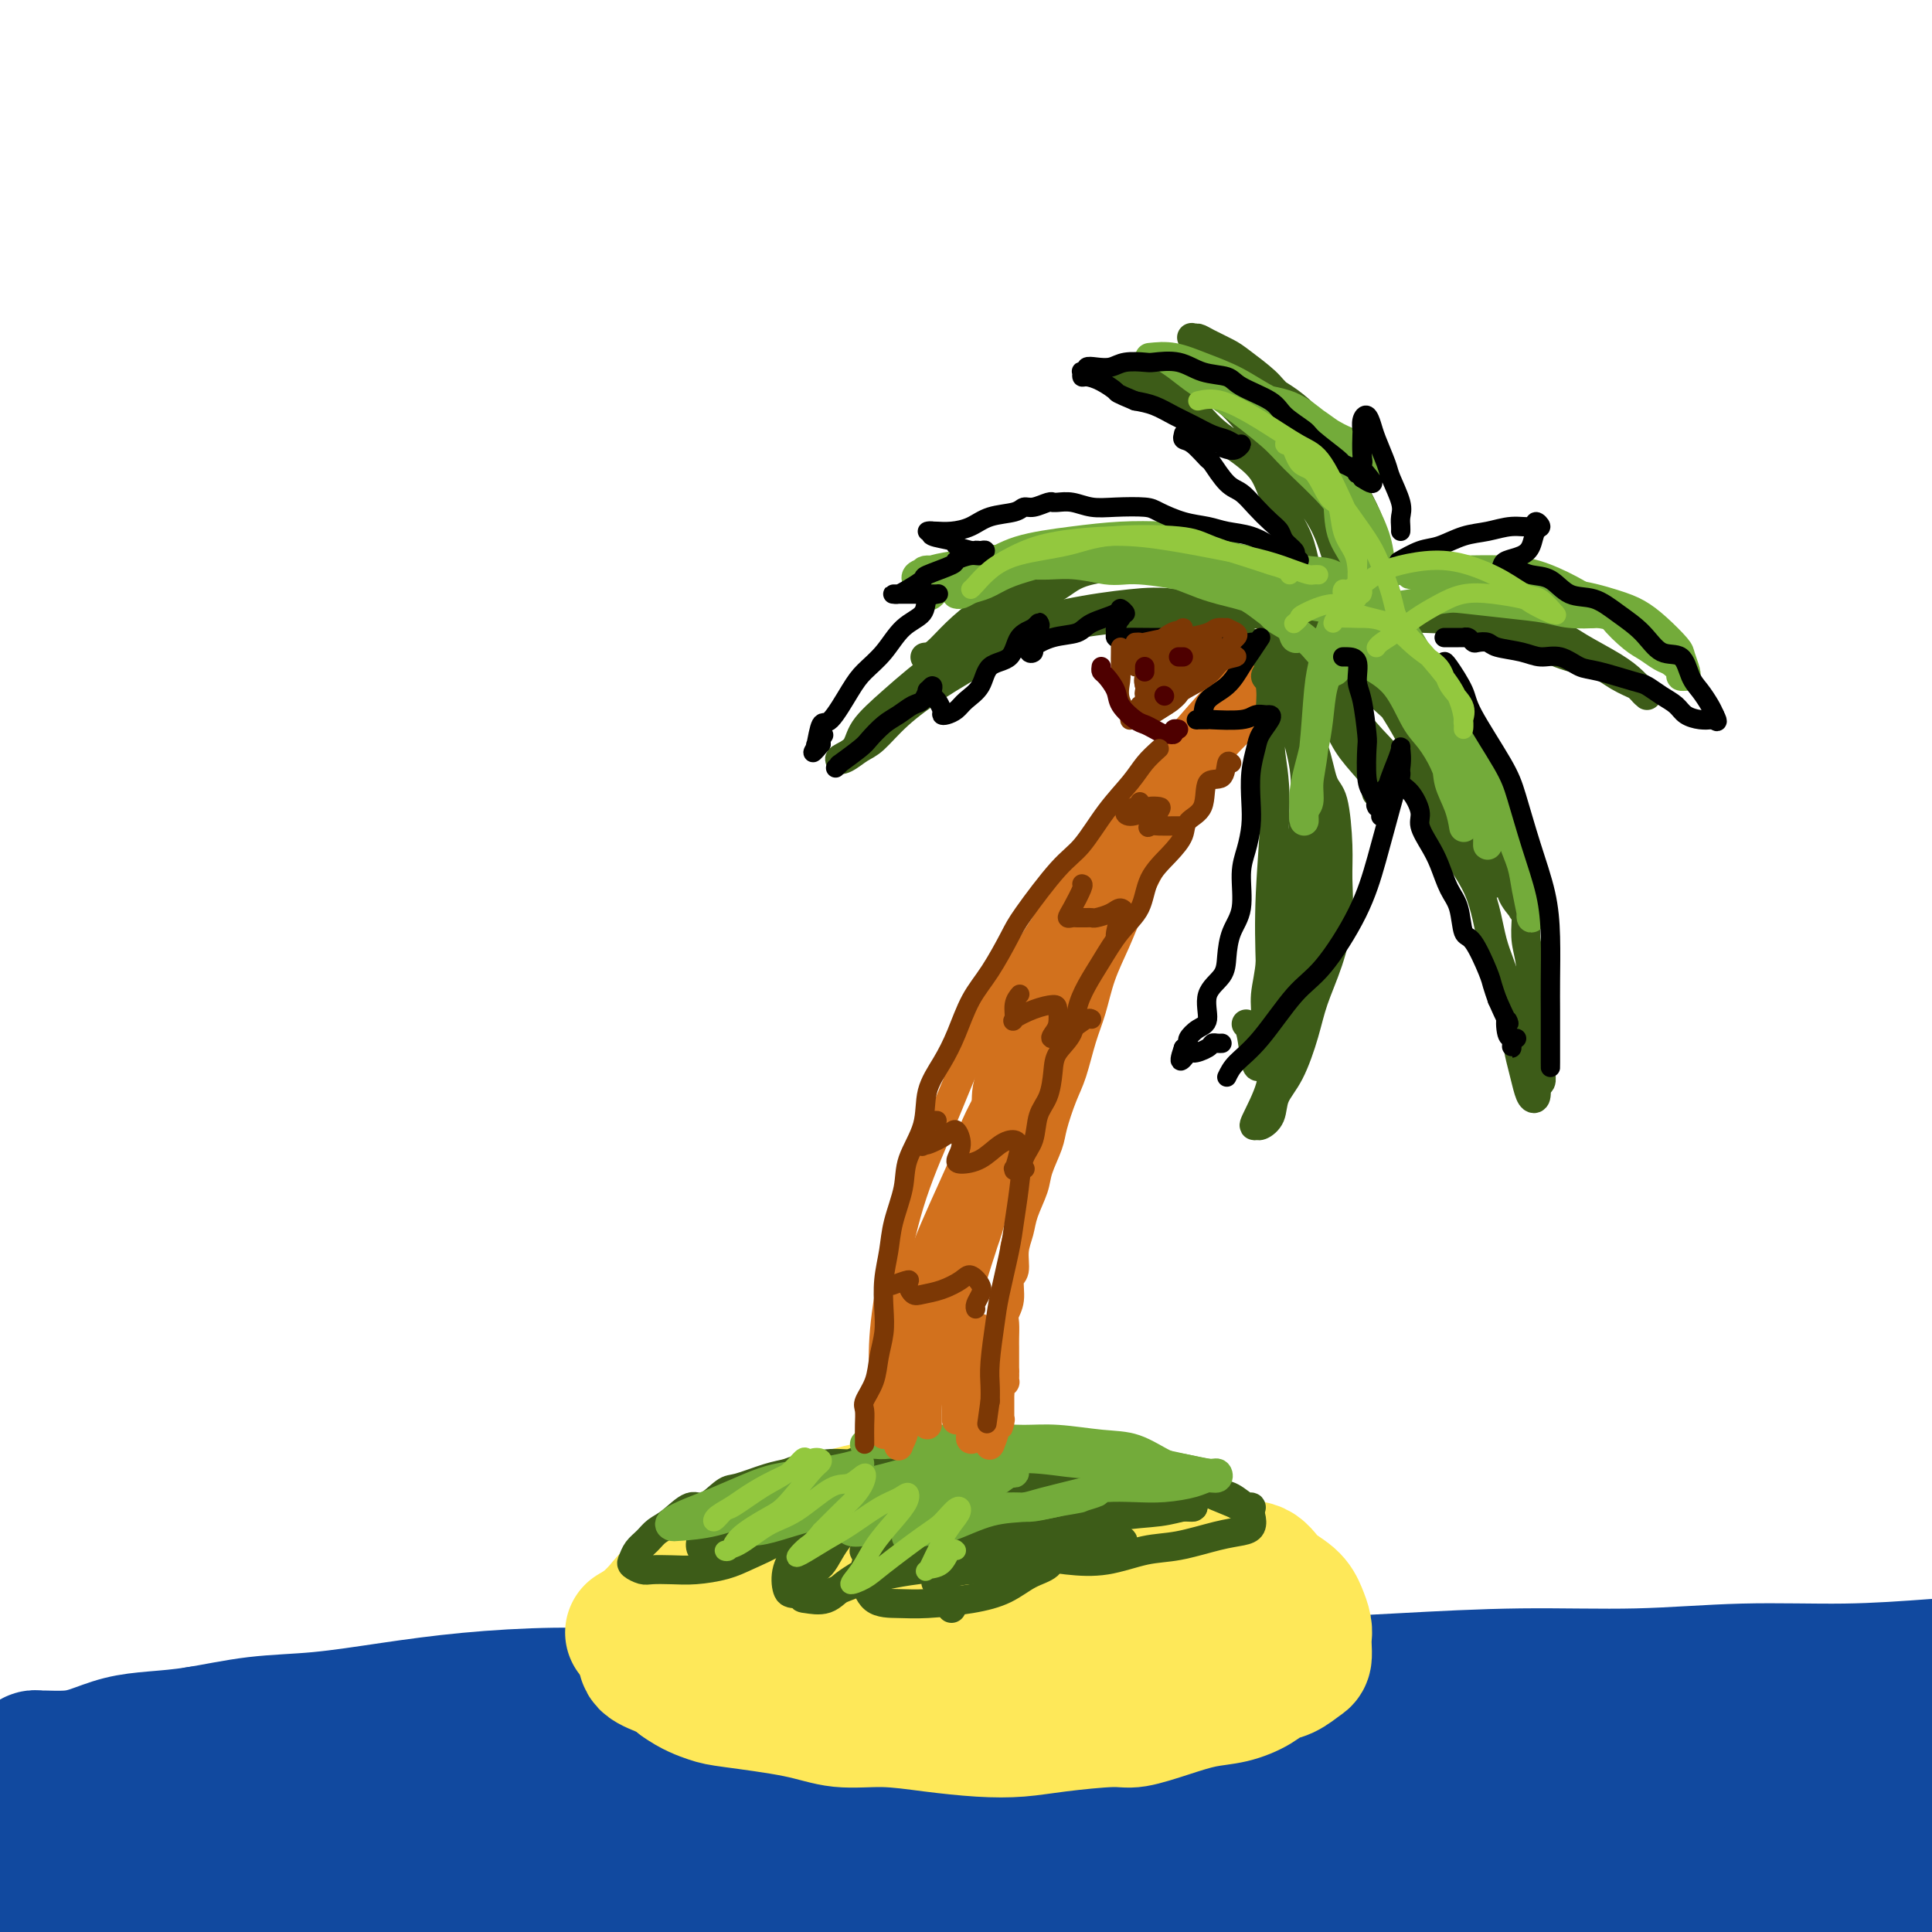 <svg viewBox='0 0 400 400' version='1.1' xmlns='http://www.w3.org/2000/svg' xmlns:xlink='http://www.w3.org/1999/xlink'><g fill='none' stroke='rgb(17,73,159)' stroke-width='28' stroke-linecap='round' stroke-linejoin='round'><path d='M41,359c-2.236,0.786 -4.471,1.573 -6,2c-1.529,0.427 -2.351,0.496 -4,1c-1.649,0.504 -4.123,1.445 -6,2c-1.877,0.555 -3.155,0.726 -5,1c-1.845,0.274 -4.257,0.651 -7,1c-2.743,0.349 -5.815,0.671 -8,1c-2.185,0.329 -3.481,0.665 -5,1c-1.519,0.335 -3.259,0.667 -5,1'/><path d='M2,369c-0.767,0.106 -1.534,0.211 0,0c1.534,-0.211 5.369,-0.739 8,-1c2.631,-0.261 4.058,-0.256 9,0c4.942,0.256 13.398,0.761 19,1c5.602,0.239 8.351,0.211 15,0c6.649,-0.211 17.198,-0.604 28,-1c10.802,-0.396 21.858,-0.796 30,-1c8.142,-0.204 13.370,-0.211 23,0c9.630,0.211 23.660,0.640 38,1c14.340,0.360 28.989,0.653 38,1c9.011,0.347 12.385,0.750 22,1c9.615,0.250 25.470,0.349 38,1c12.530,0.651 21.736,1.854 32,3c10.264,1.146 21.586,2.235 31,3c9.414,0.765 16.919,1.206 26,2c9.081,0.794 19.737,1.941 30,3c10.263,1.059 20.131,2.029 30,3'/><path d='M361,397c5.380,-0.085 10.760,-0.170 0,0c-10.760,0.170 -37.660,0.595 -55,1c-17.340,0.405 -25.118,0.791 -34,1c-8.882,0.209 -18.866,0.241 -35,0c-16.134,-0.241 -38.417,-0.755 -52,-1c-13.583,-0.245 -18.465,-0.220 -28,0c-9.535,0.220 -23.724,0.634 -35,1c-11.276,0.366 -19.638,0.683 -28,1'/><path d='M48,398c1.785,0.188 3.569,0.376 0,0c-3.569,-0.376 -12.493,-1.317 -19,-2c-6.507,-0.683 -10.598,-1.107 -15,-2c-4.402,-0.893 -9.115,-2.255 -13,-3c-3.885,-0.745 -6.943,-0.872 -10,-1'/><path d='M2,385c-0.885,-0.020 -1.771,-0.039 0,0c1.771,0.039 6.197,0.138 12,0c5.803,-0.138 12.983,-0.512 22,-1c9.017,-0.488 19.872,-1.089 32,-2c12.128,-0.911 25.527,-2.133 39,-3c13.473,-0.867 27.018,-1.380 40,-2c12.982,-0.620 25.402,-1.348 36,-2c10.598,-0.652 19.376,-1.228 32,-1c12.624,0.228 29.095,1.259 43,2c13.905,0.741 25.245,1.192 34,2c8.755,0.808 14.926,1.973 24,3c9.074,1.027 21.051,1.914 30,3c8.949,1.086 14.871,2.369 22,3c7.129,0.631 15.465,0.609 23,1c7.535,0.391 14.267,1.196 21,2'/><path d='M231,396c2.691,0.292 5.382,0.584 0,0c-5.382,-0.584 -18.838,-2.043 -30,-3c-11.162,-0.957 -20.030,-1.413 -29,-2c-8.970,-0.587 -18.042,-1.306 -24,-2c-5.958,-0.694 -8.802,-1.363 -16,-2c-7.198,-0.637 -18.750,-1.241 -26,-2c-7.250,-0.759 -10.200,-1.673 -15,-2c-4.800,-0.327 -11.451,-0.066 -17,-1c-5.549,-0.934 -9.995,-3.062 -14,-4c-4.005,-0.938 -7.568,-0.686 -10,-1c-2.432,-0.314 -3.733,-1.194 -6,-2c-2.267,-0.806 -5.499,-1.537 -7,-2c-1.501,-0.463 -1.270,-0.657 -2,-1c-0.730,-0.343 -2.419,-0.835 -3,-1c-0.581,-0.165 -0.053,-0.002 0,0c0.053,0.002 -0.368,-0.157 -1,0c-0.632,0.157 -1.475,0.632 -3,1c-1.525,0.368 -3.733,0.631 -5,1c-1.267,0.369 -1.594,0.845 -3,1c-1.406,0.155 -3.892,-0.010 -5,0c-1.108,0.010 -0.837,0.195 -1,0c-0.163,-0.195 -0.761,-0.770 -1,-1c-0.239,-0.230 -0.120,-0.115 0,0'/><path d='M7,365c-0.115,-0.424 -0.231,-0.848 0,-1c0.231,-0.152 0.807,-0.033 1,0c0.193,0.033 0.001,-0.019 1,0c0.999,0.019 3.188,0.108 5,0c1.812,-0.108 3.245,-0.414 5,-1c1.755,-0.586 3.831,-1.452 6,-2c2.169,-0.548 4.432,-0.780 7,-1c2.568,-0.220 5.441,-0.430 9,-1c3.559,-0.570 7.805,-1.502 12,-2c4.195,-0.498 8.339,-0.564 13,-1c4.661,-0.436 9.839,-1.244 15,-2c5.161,-0.756 10.307,-1.460 16,-2c5.693,-0.540 11.934,-0.915 18,-1c6.066,-0.085 11.956,0.121 19,0c7.044,-0.121 15.242,-0.568 21,-1c5.758,-0.432 9.078,-0.847 17,-1c7.922,-0.153 20.448,-0.044 27,0c6.552,0.044 7.132,0.022 12,0c4.868,-0.022 14.024,-0.043 24,0c9.976,0.043 20.773,0.151 30,0c9.227,-0.151 16.885,-0.562 25,-1c8.115,-0.438 16.685,-0.905 25,-1c8.315,-0.095 16.373,0.181 24,0c7.627,-0.181 14.823,-0.818 22,-1c7.177,-0.182 14.336,0.091 21,0c6.664,-0.091 12.832,-0.545 19,-1'/><path d='M394,358c2.541,-0.464 5.083,-0.927 0,0c-5.083,0.927 -17.790,3.245 -29,5c-11.210,1.755 -20.923,2.946 -31,4c-10.077,1.054 -20.516,1.972 -31,3c-10.484,1.028 -21.011,2.166 -31,3c-9.989,0.834 -19.439,1.363 -28,2c-8.561,0.637 -16.233,1.382 -26,2c-9.767,0.618 -21.630,1.110 -31,2c-9.370,0.890 -16.249,2.179 -24,3c-7.751,0.821 -16.374,1.175 -24,2c-7.626,0.825 -14.254,2.123 -20,3c-5.746,0.877 -10.609,1.334 -16,2c-5.391,0.666 -11.310,1.541 -17,2c-5.690,0.459 -11.150,0.501 -16,1c-4.850,0.499 -9.091,1.453 -13,2c-3.909,0.547 -7.485,0.686 -11,1c-3.515,0.314 -6.969,0.802 -9,1c-2.031,0.198 -2.639,0.106 -4,0c-1.361,-0.106 -3.474,-0.225 -5,0c-1.526,0.225 -2.464,0.795 -3,1c-0.536,0.205 -0.668,0.047 -1,0c-0.332,-0.047 -0.862,0.018 -1,0c-0.138,-0.018 0.117,-0.120 0,0c-0.117,0.120 -0.605,0.463 0,1c0.605,0.537 2.302,1.269 4,2'/></g>
<g fill='none' stroke='rgb(254,232,89)' stroke-width='28' stroke-linecap='round' stroke-linejoin='round'><path d='M131,338c0.974,-0.567 1.948,-1.135 3,-2c1.052,-0.865 2.181,-2.028 3,-3c0.819,-0.972 1.329,-1.753 3,-3c1.671,-1.247 4.505,-2.959 6,-4c1.495,-1.041 1.651,-1.410 3,-2c1.349,-0.590 3.892,-1.402 7,-3c3.108,-1.598 6.783,-3.983 9,-5c2.217,-1.017 2.978,-0.665 5,-1c2.022,-0.335 5.305,-1.356 8,-2c2.695,-0.644 4.802,-0.912 7,-1c2.198,-0.088 4.487,0.003 7,0c2.513,-0.003 5.250,-0.101 8,0c2.750,0.101 5.514,0.401 8,1c2.486,0.599 4.694,1.498 7,2c2.306,0.502 4.709,0.609 7,1c2.291,0.391 4.471,1.067 6,2c1.529,0.933 2.408,2.121 4,3c1.592,0.879 3.896,1.447 5,2c1.104,0.553 1.007,1.091 2,2c0.993,0.909 3.074,2.189 4,3c0.926,0.811 0.696,1.155 1,2c0.304,0.845 1.141,2.193 2,3c0.859,0.807 1.740,1.074 2,2c0.260,0.926 -0.101,2.510 0,3c0.101,0.490 0.665,-0.114 1,0c0.335,0.114 0.442,0.948 0,2c-0.442,1.052 -1.433,2.323 -2,3c-0.567,0.677 -0.709,0.759 -1,1c-0.291,0.241 -0.732,0.642 -1,1c-0.268,0.358 -0.362,0.674 -1,1c-0.638,0.326 -1.819,0.663 -3,1'/><path d='M241,347c-1.352,1.283 -1.231,-0.010 -2,0c-0.769,0.010 -2.429,1.323 -4,2c-1.571,0.677 -3.052,0.716 -5,1c-1.948,0.284 -4.363,0.811 -7,1c-2.637,0.189 -5.496,0.038 -8,0c-2.504,-0.038 -4.655,0.036 -8,0c-3.345,-0.036 -7.885,-0.181 -12,-1c-4.115,-0.819 -7.804,-2.311 -10,-3c-2.196,-0.689 -2.899,-0.576 -6,-1c-3.101,-0.424 -8.599,-1.385 -12,-2c-3.401,-0.615 -4.703,-0.883 -7,-1c-2.297,-0.117 -5.587,-0.084 -8,0c-2.413,0.084 -3.949,0.220 -6,0c-2.051,-0.220 -4.618,-0.794 -6,-1c-1.382,-0.206 -1.578,-0.044 -2,0c-0.422,0.044 -1.069,-0.030 -1,0c0.069,0.030 0.854,0.163 2,0c1.146,-0.163 2.654,-0.621 4,-1c1.346,-0.379 2.531,-0.678 6,-1c3.469,-0.322 9.222,-0.668 13,-1c3.778,-0.332 5.580,-0.649 10,-1c4.420,-0.351 11.457,-0.734 16,-1c4.543,-0.266 6.590,-0.415 10,-1c3.410,-0.585 8.181,-1.607 12,-2c3.819,-0.393 6.687,-0.157 9,0c2.313,0.157 4.072,0.235 6,0c1.928,-0.235 4.025,-0.784 5,-1c0.975,-0.216 0.828,-0.099 1,0c0.172,0.099 0.662,0.181 1,0c0.338,-0.181 0.525,-0.623 0,-1c-0.525,-0.377 -1.763,-0.688 -3,-1'/><path d='M229,331c0.351,-0.520 -0.771,-0.322 -3,-1c-2.229,-0.678 -5.563,-2.234 -8,-3c-2.437,-0.766 -3.975,-0.741 -6,-1c-2.025,-0.259 -4.537,-0.802 -8,-1c-3.463,-0.198 -7.876,-0.052 -11,0c-3.124,0.052 -4.960,0.011 -7,0c-2.040,-0.011 -4.284,0.007 -7,0c-2.716,-0.007 -5.905,-0.039 -8,0c-2.095,0.039 -3.097,0.150 -4,0c-0.903,-0.150 -1.708,-0.562 -2,-1c-0.292,-0.438 -0.070,-0.902 0,-1c0.070,-0.098 -0.011,0.169 0,0c0.011,-0.169 0.115,-0.774 0,-1c-0.115,-0.226 -0.450,-0.072 -1,0c-0.550,0.072 -1.315,0.062 -2,0c-0.685,-0.062 -1.289,-0.177 -2,0c-0.711,0.177 -1.530,0.646 -3,1c-1.470,0.354 -3.592,0.594 -5,1c-1.408,0.406 -2.103,0.977 -3,1c-0.897,0.023 -1.998,-0.501 -3,0c-1.002,0.501 -1.907,2.026 -3,3c-1.093,0.974 -2.373,1.397 -3,2c-0.627,0.603 -0.599,1.388 -1,2c-0.401,0.612 -1.231,1.052 -2,2c-0.769,0.948 -1.477,2.404 -2,3c-0.523,0.596 -0.859,0.334 -1,1c-0.141,0.666 -0.085,2.261 0,3c0.085,0.739 0.198,0.621 0,1c-0.198,0.379 -0.707,1.256 0,2c0.707,0.744 2.631,1.355 4,2c1.369,0.645 2.185,1.322 3,2'/><path d='M141,348c2.319,1.725 4.615,2.538 6,3c1.385,0.462 1.857,0.571 5,1c3.143,0.429 8.957,1.176 13,2c4.043,0.824 6.316,1.724 9,2c2.684,0.276 5.779,-0.072 9,0c3.221,0.072 6.568,0.565 10,1c3.432,0.435 6.950,0.812 10,1c3.050,0.188 5.633,0.188 8,0c2.367,-0.188 4.519,-0.565 8,-1c3.481,-0.435 8.292,-0.928 11,-1c2.708,-0.072 3.313,0.276 5,0c1.687,-0.276 4.457,-1.177 7,-2c2.543,-0.823 4.858,-1.567 7,-2c2.142,-0.433 4.111,-0.554 6,-1c1.889,-0.446 3.697,-1.218 5,-2c1.303,-0.782 2.100,-1.574 3,-2c0.900,-0.426 1.901,-0.484 3,-1c1.099,-0.516 2.295,-1.488 3,-2c0.705,-0.512 0.918,-0.563 1,-1c0.082,-0.437 0.032,-1.261 0,-2c-0.032,-0.739 -0.046,-1.394 0,-2c0.046,-0.606 0.152,-1.165 0,-2c-0.152,-0.835 -0.563,-1.948 -1,-3c-0.437,-1.052 -0.902,-2.043 -2,-3c-1.098,-0.957 -2.830,-1.880 -4,-3c-1.170,-1.120 -1.779,-2.436 -3,-3c-1.221,-0.564 -3.054,-0.375 -5,-1c-1.946,-0.625 -4.006,-2.064 -6,-3c-1.994,-0.936 -3.921,-1.367 -6,-2c-2.079,-0.633 -4.308,-1.466 -7,-2c-2.692,-0.534 -5.846,-0.767 -9,-1'/><path d='M227,316c-6.745,-1.619 -7.106,-1.166 -9,-1c-1.894,0.166 -5.320,0.044 -8,0c-2.680,-0.044 -4.615,-0.012 -8,0c-3.385,0.012 -8.219,0.003 -10,0c-1.781,-0.003 -0.509,-0.001 0,0c0.509,0.001 0.254,0.000 0,0'/></g>
<g fill='none' stroke='rgb(61,92,24)' stroke-width='6' stroke-linecap='round' stroke-linejoin='round'><path d='M185,303c-0.030,0.113 -0.059,0.225 0,0c0.059,-0.225 0.207,-0.788 0,-1c-0.207,-0.212 -0.769,-0.072 -1,0c-0.231,0.072 -0.131,0.075 -1,0c-0.869,-0.075 -2.707,-0.227 -4,0c-1.293,0.227 -2.041,0.833 -3,1c-0.959,0.167 -2.130,-0.106 -4,0c-1.870,0.106 -4.438,0.589 -6,1c-1.562,0.411 -2.116,0.749 -3,1c-0.884,0.251 -2.097,0.415 -4,1c-1.903,0.585 -4.494,1.592 -6,2c-1.506,0.408 -1.926,0.217 -3,1c-1.074,0.783 -2.801,2.542 -4,3c-1.199,0.458 -1.869,-0.383 -3,0c-1.131,0.383 -2.723,1.990 -4,3c-1.277,1.010 -2.239,1.422 -3,2c-0.761,0.578 -1.322,1.321 -2,2c-0.678,0.679 -1.473,1.292 -2,2c-0.527,0.708 -0.785,1.510 -1,2c-0.215,0.490 -0.387,0.668 0,1c0.387,0.332 1.334,0.819 2,1c0.666,0.181 1.050,0.058 2,0c0.950,-0.058 2.467,-0.049 4,0c1.533,0.049 3.081,0.138 5,0c1.919,-0.138 4.208,-0.502 6,-1c1.792,-0.498 3.087,-1.129 5,-2c1.913,-0.871 4.443,-1.982 6,-3c1.557,-1.018 2.141,-1.944 4,-3c1.859,-1.056 4.993,-2.242 7,-3c2.007,-0.758 2.886,-1.089 4,-2c1.114,-0.911 2.461,-2.403 3,-3c0.539,-0.597 0.269,-0.298 0,0'/><path d='M179,308c4.533,-2.430 1.365,-0.507 0,0c-1.365,0.507 -0.926,-0.404 -2,0c-1.074,0.404 -3.662,2.122 -6,3c-2.338,0.878 -4.426,0.917 -6,1c-1.574,0.083 -2.632,0.210 -4,1c-1.368,0.790 -3.044,2.241 -5,3c-1.956,0.759 -4.191,0.825 -6,1c-1.809,0.175 -3.191,0.460 -4,1c-0.809,0.540 -1.044,1.336 -1,2c0.044,0.664 0.365,1.198 1,1c0.635,-0.198 1.582,-1.126 3,-2c1.418,-0.874 3.306,-1.694 5,-2c1.694,-0.306 3.192,-0.099 5,-1c1.808,-0.901 3.924,-2.910 6,-4c2.076,-1.090 4.110,-1.260 6,-2c1.890,-0.740 3.635,-2.050 5,-3c1.365,-0.950 2.349,-1.539 3,-2c0.651,-0.461 0.970,-0.793 1,-1c0.030,-0.207 -0.228,-0.288 -1,0c-0.772,0.288 -2.059,0.945 -3,1c-0.941,0.055 -1.535,-0.491 -3,0c-1.465,0.491 -3.802,2.019 -6,3c-2.198,0.981 -4.259,1.414 -6,2c-1.741,0.586 -3.162,1.324 -5,2c-1.838,0.676 -4.093,1.288 -6,2c-1.907,0.712 -3.467,1.522 -4,2c-0.533,0.478 -0.040,0.623 0,1c0.040,0.377 -0.374,0.986 0,1c0.374,0.014 1.535,-0.567 3,-1c1.465,-0.433 3.232,-0.716 5,-1'/><path d='M154,316c1.943,-0.347 2.802,-1.216 5,-2c2.198,-0.784 5.737,-1.485 8,-2c2.263,-0.515 3.251,-0.844 6,-2c2.749,-1.156 7.259,-3.137 10,-4c2.741,-0.863 3.712,-0.607 5,-1c1.288,-0.393 2.893,-1.434 4,-2c1.107,-0.566 1.715,-0.658 2,-1c0.285,-0.342 0.247,-0.933 0,-1c-0.247,-0.067 -0.703,0.391 -2,1c-1.297,0.609 -3.437,1.371 -5,2c-1.563,0.629 -2.550,1.126 -4,2c-1.450,0.874 -3.362,2.126 -5,3c-1.638,0.874 -3.000,1.369 -5,3c-2.000,1.631 -4.638,4.399 -6,6c-1.362,1.601 -1.448,2.037 -2,3c-0.552,0.963 -1.570,2.453 -2,4c-0.430,1.547 -0.274,3.149 0,4c0.274,0.851 0.664,0.949 2,1c1.336,0.051 3.618,0.053 5,0c1.382,-0.053 1.864,-0.163 4,-1c2.136,-0.837 5.925,-2.401 8,-3c2.075,-0.599 2.434,-0.233 4,-1c1.566,-0.767 4.338,-2.667 6,-4c1.662,-1.333 2.213,-2.100 3,-3c0.787,-0.900 1.811,-1.935 3,-3c1.189,-1.065 2.542,-2.160 3,-3c0.458,-0.840 0.021,-1.424 0,-2c-0.021,-0.576 0.376,-1.144 0,-2c-0.376,-0.856 -1.524,-2.000 -3,-2c-1.476,-0.000 -3.279,1.143 -5,2c-1.721,0.857 -3.361,1.429 -5,2'/><path d='M188,310c-2.761,1.088 -4.663,1.808 -7,3c-2.337,1.192 -5.109,2.855 -7,5c-1.891,2.145 -2.901,4.773 -4,6c-1.099,1.227 -2.288,1.052 -3,2c-0.712,0.948 -0.949,3.018 -1,4c-0.051,0.982 0.083,0.874 1,1c0.917,0.126 2.616,0.484 4,0c1.384,-0.484 2.452,-1.810 4,-3c1.548,-1.190 3.577,-2.244 6,-4c2.423,-1.756 5.239,-4.213 7,-6c1.761,-1.787 2.467,-2.903 4,-4c1.533,-1.097 3.893,-2.174 5,-3c1.107,-0.826 0.962,-1.400 1,-2c0.038,-0.600 0.260,-1.226 0,-1c-0.260,0.226 -1.001,1.304 -2,2c-0.999,0.696 -2.254,1.010 -4,2c-1.746,0.990 -3.981,2.658 -6,4c-2.019,1.342 -3.822,2.359 -5,4c-1.178,1.641 -1.730,3.904 -2,5c-0.270,1.096 -0.258,1.023 0,2c0.258,0.977 0.764,3.003 2,4c1.236,0.997 3.204,0.965 5,1c1.796,0.035 3.420,0.137 6,0c2.580,-0.137 6.117,-0.515 9,-1c2.883,-0.485 5.114,-1.079 7,-2c1.886,-0.921 3.428,-2.169 5,-3c1.572,-0.831 3.172,-1.245 4,-2c0.828,-0.755 0.882,-1.852 1,-3c0.118,-1.148 0.301,-2.348 0,-3c-0.301,-0.652 -1.086,-0.758 -2,-1c-0.914,-0.242 -1.957,-0.621 -3,-1'/><path d='M213,316c-1.366,-0.356 -2.280,-0.246 -3,0c-0.720,0.246 -1.245,0.629 -2,1c-0.755,0.371 -1.741,0.730 -2,1c-0.259,0.270 0.209,0.453 1,1c0.791,0.547 1.904,1.460 3,2c1.096,0.540 2.176,0.707 4,1c1.824,0.293 4.391,0.713 7,1c2.609,0.287 5.258,0.442 8,0c2.742,-0.442 5.575,-1.479 8,-2c2.425,-0.521 4.440,-0.524 7,-1c2.560,-0.476 5.665,-1.425 8,-2c2.335,-0.575 3.901,-0.775 5,-1c1.099,-0.225 1.732,-0.473 2,-1c0.268,-0.527 0.170,-1.331 0,-2c-0.170,-0.669 -0.414,-1.202 -2,-2c-1.586,-0.798 -4.515,-1.860 -7,-3c-2.485,-1.140 -4.526,-2.358 -7,-3c-2.474,-0.642 -5.381,-0.709 -9,-1c-3.619,-0.291 -7.950,-0.806 -10,-1c-2.050,-0.194 -1.819,-0.066 -5,0c-3.181,0.066 -9.776,0.071 -13,0c-3.224,-0.071 -3.078,-0.219 -5,0c-1.922,0.219 -5.912,0.805 -8,1c-2.088,0.195 -2.276,-0.001 -2,0c0.276,0.001 1.014,0.201 1,0c-0.014,-0.201 -0.780,-0.801 0,-1c0.780,-0.199 3.107,0.005 5,0c1.893,-0.005 3.353,-0.218 6,0c2.647,0.218 6.482,0.866 10,1c3.518,0.134 6.719,-0.248 10,0c3.281,0.248 6.640,1.124 10,2'/><path d='M233,307c7.524,0.483 6.333,0.689 8,1c1.667,0.311 6.191,0.725 9,1c2.809,0.275 3.901,0.411 5,1c1.099,0.589 2.203,1.630 3,2c0.797,0.370 1.288,0.069 1,0c-0.288,-0.069 -1.353,0.095 -2,0c-0.647,-0.095 -0.876,-0.448 -2,-1c-1.124,-0.552 -3.143,-1.302 -5,-2c-1.857,-0.698 -3.551,-1.343 -5,-2c-1.449,-0.657 -2.655,-1.325 -5,-2c-2.345,-0.675 -5.831,-1.358 -9,-2c-3.169,-0.642 -6.020,-1.244 -9,-2c-2.980,-0.756 -6.087,-1.667 -9,-2c-2.913,-0.333 -5.631,-0.089 -8,0c-2.369,0.089 -4.390,0.023 -6,0c-1.610,-0.023 -2.809,-0.004 -4,0c-1.191,0.004 -2.374,-0.007 -3,0c-0.626,0.007 -0.695,0.032 0,0c0.695,-0.032 2.153,-0.122 4,0c1.847,0.122 4.083,0.456 6,1c1.917,0.544 3.515,1.296 6,2c2.485,0.704 5.856,1.358 9,2c3.144,0.642 6.060,1.272 9,2c2.940,0.728 5.903,1.554 8,2c2.097,0.446 3.327,0.511 5,1c1.673,0.489 3.790,1.400 5,2c1.210,0.600 1.515,0.887 2,1c0.485,0.113 1.151,0.051 1,0c-0.151,-0.051 -1.117,-0.091 -2,0c-0.883,0.091 -1.681,0.312 -3,0c-1.319,-0.312 -3.160,-1.156 -5,-2'/><path d='M237,310c-2.576,-0.656 -4.016,-1.296 -6,-2c-1.984,-0.704 -4.512,-1.473 -8,-2c-3.488,-0.527 -7.938,-0.813 -11,-1c-3.062,-0.187 -4.738,-0.275 -7,0c-2.262,0.275 -5.111,0.913 -7,1c-1.889,0.087 -2.817,-0.377 -3,0c-0.183,0.377 0.380,1.593 1,2c0.620,0.407 1.296,0.004 3,0c1.704,-0.004 4.437,0.391 7,1c2.563,0.609 4.955,1.431 9,2c4.045,0.569 9.744,0.885 13,1c3.256,0.115 4.069,0.030 6,0c1.931,-0.030 4.978,-0.005 7,0c2.022,0.005 3.018,-0.011 4,0c0.982,0.011 1.952,0.049 2,0c0.048,-0.049 -0.824,-0.186 -2,0c-1.176,0.186 -2.656,0.694 -5,1c-2.344,0.306 -5.551,0.411 -9,1c-3.449,0.589 -7.139,1.662 -11,2c-3.861,0.338 -7.892,-0.060 -12,0c-4.108,0.060 -8.294,0.577 -11,1c-2.706,0.423 -3.933,0.752 -6,1c-2.067,0.248 -4.974,0.414 -7,1c-2.026,0.586 -3.171,1.592 -4,2c-0.829,0.408 -1.343,0.218 -1,0c0.343,-0.218 1.543,-0.465 4,-1c2.457,-0.535 6.169,-1.359 9,-2c2.831,-0.641 4.779,-1.100 8,-2c3.221,-0.900 7.713,-2.242 11,-3c3.287,-0.758 5.368,-0.931 8,-1c2.632,-0.069 5.816,-0.035 9,0'/><path d='M228,312c7.816,-1.657 3.357,-1.301 2,-1c-1.357,0.301 0.390,0.545 0,1c-0.390,0.455 -2.916,1.121 -5,2c-2.084,0.879 -3.725,1.972 -7,3c-3.275,1.028 -8.184,1.992 -12,3c-3.816,1.008 -6.540,2.061 -9,3c-2.460,0.939 -4.657,1.765 -7,2c-2.343,0.235 -4.834,-0.121 -6,0c-1.166,0.121 -1.009,0.719 -1,1c0.009,0.281 -0.132,0.244 1,0c1.132,-0.244 3.535,-0.695 6,-1c2.465,-0.305 4.991,-0.464 8,-1c3.009,-0.536 6.501,-1.450 10,-2c3.499,-0.550 7.004,-0.738 10,-1c2.996,-0.262 5.483,-0.600 8,-1c2.517,-0.400 5.063,-0.862 6,-1c0.937,-0.138 0.265,0.048 0,0c-0.265,-0.048 -0.124,-0.329 -1,0c-0.876,0.329 -2.770,1.268 -5,2c-2.230,0.732 -4.797,1.257 -8,2c-3.203,0.743 -7.042,1.704 -10,2c-2.958,0.296 -5.035,-0.073 -7,0c-1.965,0.073 -3.819,0.586 -5,1c-1.181,0.414 -1.690,0.727 -2,1c-0.310,0.273 -0.423,0.504 0,1c0.423,0.496 1.381,1.257 2,2c0.619,0.743 0.897,1.469 1,2c0.103,0.531 0.029,0.866 0,1c-0.029,0.134 -0.015,0.067 0,0'/></g>
<g fill='none' stroke='rgb(115,171,58)' stroke-width='6' stroke-linecap='round' stroke-linejoin='round'><path d='M178,303c-1.188,0.329 -2.375,0.658 -4,1c-1.625,0.342 -3.686,0.696 -6,1c-2.314,0.304 -4.880,0.557 -7,1c-2.120,0.443 -3.794,1.075 -6,2c-2.206,0.925 -4.943,2.143 -7,3c-2.057,0.857 -3.435,1.353 -5,2c-1.565,0.647 -3.316,1.447 -4,2c-0.684,0.553 -0.302,0.860 0,1c0.302,0.140 0.525,0.112 2,0c1.475,-0.112 4.204,-0.310 7,-1c2.796,-0.690 5.661,-1.873 9,-3c3.339,-1.127 7.152,-2.196 11,-3c3.848,-0.804 7.733,-1.341 11,-2c3.267,-0.659 5.918,-1.440 8,-2c2.082,-0.560 3.596,-0.898 5,-1c1.404,-0.102 2.700,0.033 3,0c0.300,-0.033 -0.396,-0.232 -1,0c-0.604,0.232 -1.118,0.896 -2,1c-0.882,0.104 -2.134,-0.352 -4,0c-1.866,0.352 -4.347,1.512 -7,2c-2.653,0.488 -5.480,0.305 -8,1c-2.520,0.695 -4.734,2.267 -7,3c-2.266,0.733 -4.583,0.625 -6,1c-1.417,0.375 -1.933,1.233 -3,2c-1.067,0.767 -2.685,1.444 -3,2c-0.315,0.556 0.672,0.991 2,1c1.328,0.009 2.997,-0.406 5,-1c2.003,-0.594 4.341,-1.365 7,-2c2.659,-0.635 5.639,-1.132 8,-2c2.361,-0.868 4.103,-2.105 6,-3c1.897,-0.895 3.948,-1.447 6,-2'/><path d='M188,307c5.971,-1.844 3.898,-1.953 4,-2c0.102,-0.047 2.380,-0.031 3,0c0.620,0.031 -0.417,0.076 -1,0c-0.583,-0.076 -0.712,-0.273 -1,0c-0.288,0.273 -0.734,1.014 -2,2c-1.266,0.986 -3.350,2.215 -5,3c-1.650,0.785 -2.864,1.126 -4,2c-1.136,0.874 -2.192,2.282 -3,3c-0.808,0.718 -1.366,0.747 -2,1c-0.634,0.253 -1.342,0.731 -1,1c0.342,0.269 1.736,0.329 3,0c1.264,-0.329 2.400,-1.047 4,-2c1.600,-0.953 3.664,-2.140 6,-3c2.336,-0.860 4.946,-1.393 7,-2c2.054,-0.607 3.554,-1.289 5,-2c1.446,-0.711 2.838,-1.452 4,-2c1.162,-0.548 2.094,-0.902 3,-1c0.906,-0.098 1.787,0.060 2,0c0.213,-0.060 -0.242,-0.340 -1,0c-0.758,0.340 -1.817,1.298 -3,2c-1.183,0.702 -2.488,1.148 -4,2c-1.512,0.852 -3.231,2.110 -5,3c-1.769,0.890 -3.587,1.412 -5,2c-1.413,0.588 -2.422,1.243 -3,2c-0.578,0.757 -0.724,1.618 -1,2c-0.276,0.382 -0.683,0.285 0,0c0.683,-0.285 2.457,-0.759 4,-1c1.543,-0.241 2.857,-0.250 5,-1c2.143,-0.750 5.115,-2.240 8,-3c2.885,-0.760 5.681,-0.788 8,-1c2.319,-0.212 4.159,-0.606 6,-1'/><path d='M219,311c5.579,-0.943 4.528,-0.800 5,-1c0.472,-0.200 2.468,-0.743 3,-1c0.532,-0.257 -0.399,-0.226 -1,0c-0.601,0.226 -0.872,0.649 -2,1c-1.128,0.351 -3.114,0.630 -5,1c-1.886,0.370 -3.673,0.832 -5,1c-1.327,0.168 -2.194,0.043 -3,0c-0.806,-0.043 -1.552,-0.004 -2,0c-0.448,0.004 -0.597,-0.027 0,0c0.597,0.027 1.940,0.112 3,0c1.060,-0.112 1.839,-0.422 4,-1c2.161,-0.578 5.706,-1.426 8,-2c2.294,-0.574 3.338,-0.876 5,-1c1.662,-0.124 3.941,-0.071 6,0c2.059,0.071 3.897,0.158 6,0c2.103,-0.158 4.469,-0.563 6,-1c1.531,-0.437 2.226,-0.905 3,-1c0.774,-0.095 1.626,0.184 2,0c0.374,-0.184 0.268,-0.830 0,-1c-0.268,-0.170 -0.700,0.138 -2,0c-1.300,-0.138 -3.469,-0.720 -5,-1c-1.531,-0.280 -2.424,-0.257 -4,-1c-1.576,-0.743 -3.835,-2.253 -6,-3c-2.165,-0.747 -4.235,-0.732 -7,-1c-2.765,-0.268 -6.225,-0.818 -9,-1c-2.775,-0.182 -4.865,0.004 -7,0c-2.135,-0.004 -4.315,-0.197 -7,0c-2.685,0.197 -5.877,0.784 -8,1c-2.123,0.216 -3.178,0.062 -5,0c-1.822,-0.062 -4.411,-0.031 -7,0'/><path d='M185,299c-5.838,0.155 -3.433,0.041 -3,0c0.433,-0.041 -1.107,-0.010 -2,0c-0.893,0.010 -1.140,-0.001 -1,0c0.140,0.001 0.666,0.015 1,0c0.334,-0.015 0.475,-0.057 1,0c0.525,0.057 1.435,0.213 3,0c1.565,-0.213 3.787,-0.797 6,-1c2.213,-0.203 4.419,-0.027 7,0c2.581,0.027 5.537,-0.095 8,0c2.463,0.095 4.432,0.406 8,1c3.568,0.594 8.737,1.469 12,2c3.263,0.531 4.622,0.717 7,1c2.378,0.283 5.775,0.664 8,1c2.225,0.336 3.278,0.627 5,1c1.722,0.373 4.112,0.829 5,1c0.888,0.171 0.275,0.056 0,0c-0.275,-0.056 -0.210,-0.052 -1,0c-0.790,0.052 -2.435,0.153 -4,0c-1.565,-0.153 -3.050,-0.560 -6,-1c-2.950,-0.440 -7.365,-0.914 -10,-1c-2.635,-0.086 -3.490,0.214 -6,0c-2.510,-0.214 -6.676,-0.943 -10,-1c-3.324,-0.057 -5.805,0.559 -8,1c-2.195,0.441 -4.104,0.706 -6,1c-1.896,0.294 -3.780,0.618 -5,1c-1.220,0.382 -1.777,0.824 -2,1c-0.223,0.176 -0.111,0.088 0,0'/></g>
<g fill='none' stroke='rgb(210,113,29)' stroke-width='6' stroke-linecap='round' stroke-linejoin='round'><path d='M183,297c0.003,-0.599 0.006,-1.198 0,-2c-0.006,-0.802 -0.020,-1.806 0,-3c0.020,-1.194 0.073,-2.577 0,-5c-0.073,-2.423 -0.272,-5.888 0,-10c0.272,-4.112 1.017,-8.873 2,-14c0.983,-5.127 2.206,-10.619 4,-16c1.794,-5.381 4.159,-10.650 6,-15c1.841,-4.350 3.159,-7.779 5,-12c1.841,-4.221 4.206,-9.232 7,-14c2.794,-4.768 6.017,-9.291 9,-14c2.983,-4.709 5.726,-9.604 8,-13c2.274,-3.396 4.078,-5.292 7,-9c2.922,-3.708 6.961,-9.228 9,-12c2.039,-2.772 2.079,-2.797 4,-5c1.921,-2.203 5.724,-6.584 8,-9c2.276,-2.416 3.027,-2.868 4,-4c0.973,-1.132 2.170,-2.943 3,-4c0.830,-1.057 1.294,-1.360 2,-2c0.706,-0.640 1.653,-1.617 2,-2c0.347,-0.383 0.093,-0.172 0,0c-0.093,0.172 -0.026,0.305 0,0c0.026,-0.305 0.011,-1.048 0,-1c-0.011,0.048 -0.020,0.886 0,1c0.020,0.114 0.067,-0.495 0,0c-0.067,0.495 -0.249,2.095 -1,3c-0.751,0.905 -2.072,1.116 -3,2c-0.928,0.884 -1.464,2.442 -2,4'/><path d='M257,141c-0.723,1.520 0.470,0.820 0,2c-0.470,1.180 -2.603,4.242 -4,6c-1.397,1.758 -2.056,2.214 -3,4c-0.944,1.786 -2.171,4.902 -3,7c-0.829,2.098 -1.260,3.178 -2,5c-0.740,1.822 -1.787,4.386 -3,7c-1.213,2.614 -2.590,5.279 -4,8c-1.410,2.721 -2.853,5.498 -4,8c-1.147,2.502 -1.998,4.728 -3,7c-1.002,2.272 -2.155,4.590 -3,7c-0.845,2.410 -1.382,4.910 -2,7c-0.618,2.090 -1.316,3.768 -2,6c-0.684,2.232 -1.353,5.017 -2,7c-0.647,1.983 -1.271,3.166 -2,5c-0.729,1.834 -1.561,4.321 -2,6c-0.439,1.679 -0.484,2.549 -1,4c-0.516,1.451 -1.501,3.482 -2,5c-0.499,1.518 -0.511,2.522 -1,4c-0.489,1.478 -1.456,3.430 -2,5c-0.544,1.570 -0.667,2.759 -1,4c-0.333,1.241 -0.878,2.535 -1,4c-0.122,1.465 0.177,3.101 0,4c-0.177,0.899 -0.832,1.059 -1,2c-0.168,0.941 0.151,2.661 0,4c-0.151,1.339 -0.773,2.298 -1,3c-0.227,0.702 -0.061,1.147 0,2c0.061,0.853 0.016,2.112 0,3c-0.016,0.888 -0.004,1.403 0,2c0.004,0.597 0.001,1.276 0,2c-0.001,0.724 -0.000,1.493 0,2c0.000,0.507 0.000,0.754 0,1'/><path d='M208,284c-0.305,4.030 -0.068,1.605 0,1c0.068,-0.605 -0.034,0.611 0,1c0.034,0.389 0.205,-0.050 0,0c-0.205,0.050 -0.787,0.591 -1,1c-0.213,0.409 -0.057,0.688 0,1c0.057,0.312 0.015,0.656 0,1c-0.015,0.344 -0.004,0.689 0,1c0.004,0.311 0.001,0.590 0,1c-0.001,0.410 -0.000,0.952 0,1c0.000,0.048 -0.000,-0.397 0,0c0.000,0.397 0.001,1.638 0,2c-0.001,0.362 -0.004,-0.153 0,0c0.004,0.153 0.016,0.974 0,1c-0.016,0.026 -0.061,-0.742 0,-1c0.061,-0.258 0.226,-0.007 0,0c-0.226,0.007 -0.845,-0.232 -1,0c-0.155,0.232 0.155,0.934 0,2c-0.155,1.066 -0.774,2.494 -1,3c-0.226,0.506 -0.061,0.089 0,0c0.061,-0.089 0.016,0.152 0,0c-0.016,-0.152 -0.004,-0.695 0,-2c0.004,-1.305 0.001,-3.373 0,-5c-0.001,-1.627 -0.001,-2.814 0,-4'/><path d='M205,288c-0.001,-2.097 -0.003,-1.840 0,-2c0.003,-0.160 0.012,-0.738 0,-1c-0.012,-0.262 -0.046,-0.208 0,0c0.046,0.208 0.171,0.570 0,1c-0.171,0.430 -0.638,0.929 -1,2c-0.362,1.071 -0.619,2.713 -1,4c-0.381,1.287 -0.888,2.217 -1,3c-0.112,0.783 0.169,1.419 0,2c-0.169,0.581 -0.788,1.107 -1,1c-0.212,-0.107 -0.018,-0.849 0,-1c0.018,-0.151 -0.139,0.287 0,-1c0.139,-1.287 0.575,-4.300 1,-6c0.425,-1.700 0.838,-2.085 1,-4c0.162,-1.915 0.073,-5.358 0,-7c-0.073,-1.642 -0.131,-1.482 0,-2c0.131,-0.518 0.452,-1.714 0,-2c-0.452,-0.286 -1.676,0.337 -2,1c-0.324,0.663 0.253,1.367 0,3c-0.253,1.633 -1.336,4.194 -2,6c-0.664,1.806 -0.910,2.857 -1,4c-0.090,1.143 -0.024,2.377 0,3c0.024,0.623 0.006,0.634 0,1c-0.006,0.366 -0.001,1.085 0,1c0.001,-0.085 -0.004,-0.975 0,-2c0.004,-1.025 0.017,-2.187 0,-3c-0.017,-0.813 -0.063,-1.278 0,-3c0.063,-1.722 0.235,-4.702 0,-6c-0.235,-1.298 -0.877,-0.915 -1,-1c-0.123,-0.085 0.275,-0.638 0,0c-0.275,0.638 -1.221,2.468 -2,4c-0.779,1.532 -1.389,2.766 -2,4'/><path d='M193,287c-1.000,2.111 -1.000,3.888 -1,5c0.000,1.112 0.000,1.559 0,2c-0.000,0.441 -0.000,0.875 0,1c0.000,0.125 0.001,-0.059 0,-1c-0.001,-0.941 -0.002,-2.640 0,-4c0.002,-1.360 0.008,-2.382 0,-4c-0.008,-1.618 -0.030,-3.831 0,-5c0.030,-1.169 0.110,-1.295 0,-1c-0.110,0.295 -0.412,1.011 -1,2c-0.588,0.989 -1.464,2.250 -2,4c-0.536,1.750 -0.732,3.989 -1,6c-0.268,2.011 -0.609,3.793 -1,5c-0.391,1.207 -0.833,1.840 -1,2c-0.167,0.160 -0.058,-0.151 0,0c0.058,0.151 0.065,0.765 0,0c-0.065,-0.765 -0.203,-2.909 0,-5c0.203,-2.091 0.745,-4.130 1,-6c0.255,-1.870 0.222,-3.570 0,-5c-0.222,-1.430 -0.634,-2.590 -1,-2c-0.366,0.590 -0.687,2.931 -1,4c-0.313,1.069 -0.617,0.865 -1,2c-0.383,1.135 -0.844,3.609 -1,5c-0.156,1.391 -0.008,1.698 0,2c0.008,0.302 -0.126,0.600 0,0c0.126,-0.600 0.510,-2.096 1,-4c0.490,-1.904 1.085,-4.216 2,-8c0.915,-3.784 2.148,-9.042 3,-13c0.852,-3.958 1.321,-6.618 3,-11c1.679,-4.382 4.567,-10.488 7,-16c2.433,-5.512 4.409,-10.432 6,-14c1.591,-3.568 2.795,-5.784 4,-8'/><path d='M209,220c2.976,-7.046 1.917,-5.662 2,-6c0.083,-0.338 1.310,-2.400 2,-4c0.690,-1.600 0.844,-2.740 1,-3c0.156,-0.260 0.313,0.358 0,1c-0.313,0.642 -1.097,1.306 -2,4c-0.903,2.694 -1.924,7.418 -3,11c-1.076,3.582 -2.208,6.021 -4,10c-1.792,3.979 -4.245,9.498 -6,15c-1.755,5.502 -2.811,10.986 -4,15c-1.189,4.014 -2.509,6.556 -3,9c-0.491,2.444 -0.151,4.790 0,6c0.151,1.210 0.115,1.285 0,1c-0.115,-0.285 -0.307,-0.928 0,-2c0.307,-1.072 1.114,-2.572 2,-5c0.886,-2.428 1.852,-5.783 3,-10c1.148,-4.217 2.480,-9.295 4,-14c1.520,-4.705 3.229,-9.036 5,-13c1.771,-3.964 3.606,-7.562 5,-10c1.394,-2.438 2.348,-3.717 3,-5c0.652,-1.283 1.003,-2.569 1,-2c-0.003,0.569 -0.362,2.994 -1,5c-0.638,2.006 -1.557,3.592 -3,7c-1.443,3.408 -3.409,8.636 -5,14c-1.591,5.364 -2.805,10.864 -4,15c-1.195,4.136 -2.371,6.909 -3,9c-0.629,2.091 -0.710,3.500 -1,5c-0.290,1.500 -0.791,3.090 -1,3c-0.209,-0.090 -0.128,-1.859 0,-3c0.128,-1.141 0.304,-1.653 1,-5c0.696,-3.347 1.913,-9.528 3,-14c1.087,-4.472 2.043,-7.236 3,-10'/><path d='M204,244c1.721,-7.385 2.523,-9.847 5,-15c2.477,-5.153 6.630,-12.997 9,-18c2.370,-5.003 2.958,-7.165 5,-11c2.042,-3.835 5.539,-9.344 8,-14c2.461,-4.656 3.887,-8.460 6,-12c2.113,-3.540 4.913,-6.814 7,-9c2.087,-2.186 3.462,-3.282 5,-5c1.538,-1.718 3.238,-4.058 5,-6c1.762,-1.942 3.587,-3.486 5,-5c1.413,-1.514 2.414,-2.996 3,-4c0.586,-1.004 0.758,-1.528 1,-2c0.242,-0.472 0.553,-0.890 1,-1c0.447,-0.110 1.031,0.088 1,0c-0.031,-0.088 -0.677,-0.463 -1,0c-0.323,0.463 -0.323,1.764 -1,3c-0.677,1.236 -2.033,2.406 -4,4c-1.967,1.594 -4.547,3.612 -7,6c-2.453,2.388 -4.778,5.144 -8,9c-3.222,3.856 -7.341,8.810 -10,12c-2.659,3.190 -3.859,4.614 -7,9c-3.141,4.386 -8.224,11.732 -11,16c-2.776,4.268 -3.244,5.456 -5,9c-1.756,3.544 -4.799,9.442 -6,13c-1.201,3.558 -0.560,4.775 -1,7c-0.440,2.225 -1.960,5.459 -3,8c-1.040,2.541 -1.601,4.390 -2,6c-0.399,1.610 -0.637,2.981 -1,4c-0.363,1.019 -0.850,1.685 -1,2c-0.150,0.315 0.036,0.277 0,0c-0.036,-0.277 -0.296,-0.793 0,-2c0.296,-1.207 1.148,-3.103 2,-5'/><path d='M199,243c0.495,-2.420 1.234,-5.969 3,-10c1.766,-4.031 4.560,-8.543 7,-13c2.440,-4.457 4.526,-8.858 7,-14c2.474,-5.142 5.336,-11.025 8,-16c2.664,-4.975 5.129,-9.042 8,-13c2.871,-3.958 6.150,-7.805 8,-10c1.850,-2.195 2.273,-2.736 4,-5c1.727,-2.264 4.757,-6.249 6,-8c1.243,-1.751 0.697,-1.266 1,-2c0.303,-0.734 1.454,-2.687 2,-3c0.546,-0.313 0.487,1.016 0,2c-0.487,0.984 -1.401,1.625 -3,4c-1.599,2.375 -3.882,6.485 -5,9c-1.118,2.515 -1.070,3.436 -5,10c-3.930,6.564 -11.838,18.770 -16,27c-4.162,8.230 -4.579,12.482 -7,19c-2.421,6.518 -6.845,15.301 -9,21c-2.155,5.699 -2.042,8.314 -3,12c-0.958,3.686 -2.989,8.444 -4,12c-1.011,3.556 -1.002,5.912 -1,8c0.002,2.088 -0.003,3.909 0,5c0.003,1.091 0.015,1.454 0,1c-0.015,-0.454 -0.056,-1.723 0,-4c0.056,-2.277 0.211,-5.563 1,-9c0.789,-3.437 2.212,-7.027 3,-10c0.788,-2.973 0.939,-5.330 1,-7c0.061,-1.670 0.030,-2.654 0,-3c-0.030,-0.346 -0.061,-0.054 0,0c0.061,0.054 0.212,-0.130 0,0c-0.212,0.130 -0.788,0.573 -1,1c-0.212,0.427 -0.061,0.836 0,1c0.061,0.164 0.030,0.082 0,0'/></g>
<g fill='none' stroke='rgb(61,92,24)' stroke-width='6' stroke-linecap='round' stroke-linejoin='round'><path d='M263,132c0.004,0.013 0.009,0.025 0,0c-0.009,-0.025 -0.031,-0.089 1,0c1.031,0.089 3.115,0.331 4,1c0.885,0.669 0.570,1.766 1,3c0.430,1.234 1.606,2.605 3,4c1.394,1.395 3.007,2.815 5,5c1.993,2.185 4.367,5.135 7,8c2.633,2.865 5.524,5.646 8,9c2.476,3.354 4.537,7.282 7,11c2.463,3.718 5.328,7.225 7,11c1.672,3.775 2.150,7.819 3,11c0.850,3.181 2.073,5.500 3,9c0.927,3.500 1.559,8.180 2,11c0.441,2.820 0.693,3.780 1,5c0.307,1.220 0.671,2.702 1,4c0.329,1.298 0.624,2.414 1,3c0.376,0.586 0.833,0.642 1,0c0.167,-0.642 0.045,-1.980 0,-3c-0.045,-1.020 -0.013,-1.720 0,-2c0.013,-0.280 0.006,-0.140 0,0'/><path d='M262,136c0.402,0.048 0.804,0.097 1,0c0.196,-0.097 0.186,-0.338 0,0c-0.186,0.338 -0.548,1.256 0,2c0.548,0.744 2.007,1.313 3,2c0.993,0.687 1.520,1.490 2,2c0.480,0.510 0.913,0.725 1,1c0.087,0.275 -0.173,0.610 0,1c0.173,0.390 0.778,0.834 1,1c0.222,0.166 0.060,0.055 0,0c-0.060,-0.055 -0.020,-0.052 0,0c0.020,0.052 0.018,0.154 0,0c-0.018,-0.154 -0.054,-0.564 0,-1c0.054,-0.436 0.196,-0.899 0,-1c-0.196,-0.101 -0.732,0.158 -1,0c-0.268,-0.158 -0.268,-0.733 0,-1c0.268,-0.267 0.803,-0.226 1,0c0.197,0.226 0.056,0.636 0,1c-0.056,0.364 -0.028,0.682 0,1'/><path d='M270,144c1.238,1.477 0.332,1.171 0,1c-0.332,-0.171 -0.089,-0.206 0,0c0.089,0.206 0.024,0.655 0,1c-0.024,0.345 -0.007,0.587 0,1c0.007,0.413 0.003,0.997 0,1c-0.003,0.003 -0.005,-0.576 0,-1c0.005,-0.424 0.017,-0.692 0,-1c-0.017,-0.308 -0.062,-0.657 0,-1c0.062,-0.343 0.230,-0.681 0,-1c-0.230,-0.319 -0.858,-0.620 -1,-1c-0.142,-0.380 0.201,-0.839 0,-1c-0.201,-0.161 -0.945,-0.026 -1,0c-0.055,0.026 0.578,-0.059 1,0c0.422,0.059 0.634,0.263 1,1c0.366,0.737 0.886,2.007 2,3c1.114,0.993 2.820,1.709 4,3c1.180,1.291 1.833,3.155 3,5c1.167,1.845 2.849,3.670 4,5c1.151,1.330 1.771,2.166 2,3c0.229,0.834 0.065,1.667 0,2c-0.065,0.333 -0.033,0.167 0,0'/><path d='M269,131c-0.344,-0.536 -0.688,-1.072 0,-1c0.688,0.072 2.407,0.751 4,1c1.593,0.249 3.061,0.068 5,1c1.939,0.932 4.349,2.977 6,4c1.651,1.023 2.542,1.024 4,2c1.458,0.976 3.482,2.926 5,5c1.518,2.074 2.529,4.273 4,6c1.471,1.727 3.401,2.982 5,4c1.599,1.018 2.867,1.797 4,3c1.133,1.203 2.131,2.828 3,4c0.869,1.172 1.609,1.891 2,3c0.391,1.109 0.434,2.609 1,4c0.566,1.391 1.654,2.675 2,4c0.346,1.325 -0.052,2.692 0,4c0.052,1.308 0.554,2.557 1,4c0.446,1.443 0.837,3.078 1,5c0.163,1.922 0.096,4.129 0,6c-0.096,1.871 -0.223,3.405 0,5c0.223,1.595 0.796,3.252 1,6c0.204,2.748 0.040,6.586 0,9c-0.040,2.414 0.046,3.405 0,5c-0.046,1.595 -0.222,3.795 0,5c0.222,1.205 0.844,1.415 1,2c0.156,0.585 -0.154,1.544 0,2c0.154,0.456 0.773,0.410 1,0c0.227,-0.410 0.061,-1.182 0,-2c-0.061,-0.818 -0.016,-1.682 0,-2c0.016,-0.318 0.005,-0.091 0,0c-0.005,0.091 -0.002,0.045 0,0'/><path d='M273,136c1.186,1.074 2.372,2.149 4,3c1.628,0.851 3.699,1.479 6,3c2.301,1.521 4.831,3.936 7,6c2.169,2.064 3.975,3.776 6,6c2.025,2.224 4.267,4.958 6,8c1.733,3.042 2.955,6.391 4,9c1.045,2.609 1.913,4.477 3,6c1.087,1.523 2.394,2.700 3,4c0.606,1.300 0.512,2.722 1,4c0.488,1.278 1.560,2.411 2,3c0.440,0.589 0.249,0.632 0,0c-0.249,-0.632 -0.554,-1.940 -1,-3c-0.446,-1.060 -1.032,-1.873 -2,-4c-0.968,-2.127 -2.319,-5.570 -4,-9c-1.681,-3.430 -3.692,-6.849 -6,-10c-2.308,-3.151 -4.911,-6.036 -7,-9c-2.089,-2.964 -3.663,-6.008 -5,-8c-1.337,-1.992 -2.437,-2.933 -3,-3c-0.563,-0.067 -0.588,0.738 0,2c0.588,1.262 1.789,2.979 3,5c1.211,2.021 2.433,4.346 4,7c1.567,2.654 3.477,5.638 5,8c1.523,2.362 2.657,4.102 4,6c1.343,1.898 2.896,3.955 4,6c1.104,2.045 1.760,4.078 2,5c0.240,0.922 0.064,0.732 0,1c-0.064,0.268 -0.017,0.995 0,1c0.017,0.005 0.005,-0.713 0,-1c-0.005,-0.287 -0.002,-0.144 0,0'/><path d='M265,137c0.243,0.217 0.486,0.434 1,1c0.514,0.566 1.300,1.482 2,3c0.700,1.518 1.313,3.639 2,6c0.687,2.361 1.446,4.963 2,8c0.554,3.037 0.901,6.509 1,10c0.099,3.491 -0.051,7.003 0,10c0.051,2.997 0.304,5.481 0,9c-0.304,3.519 -1.164,8.075 -2,12c-0.836,3.925 -1.646,7.219 -3,11c-1.354,3.781 -3.251,8.048 -4,11c-0.749,2.952 -0.351,4.591 -1,7c-0.649,2.409 -2.344,5.590 -3,7c-0.656,1.410 -0.272,1.049 0,1c0.272,-0.049 0.433,0.215 1,0c0.567,-0.215 1.540,-0.907 2,-2c0.460,-1.093 0.406,-2.585 1,-4c0.594,-1.415 1.837,-2.753 3,-5c1.163,-2.247 2.245,-5.405 3,-8c0.755,-2.595 1.184,-4.629 2,-7c0.816,-2.371 2.020,-5.080 3,-8c0.980,-2.920 1.734,-6.052 2,-9c0.266,-2.948 0.042,-5.712 0,-8c-0.042,-2.288 0.098,-4.098 0,-7c-0.098,-2.902 -0.435,-6.894 -1,-9c-0.565,-2.106 -1.359,-2.324 -2,-4c-0.641,-1.676 -1.128,-4.809 -2,-7c-0.872,-2.191 -2.129,-3.441 -3,-5c-0.871,-1.559 -1.357,-3.428 -2,-5c-0.643,-1.572 -1.442,-2.846 -2,-4c-0.558,-1.154 -0.874,-2.187 -1,-3c-0.126,-0.813 -0.063,-1.407 0,-2'/><path d='M264,136c-2.135,-4.624 -1.474,-1.185 -1,0c0.474,1.185 0.761,0.116 1,0c0.239,-0.116 0.429,0.722 1,2c0.571,1.278 1.523,2.996 2,5c0.477,2.004 0.479,4.293 1,7c0.521,2.707 1.561,5.832 2,9c0.439,3.168 0.278,6.379 0,10c-0.278,3.621 -0.672,7.652 -1,11c-0.328,3.348 -0.589,6.013 -1,9c-0.411,2.987 -0.971,6.295 -2,9c-1.029,2.705 -2.528,4.806 -3,7c-0.472,2.194 0.084,4.479 0,6c-0.084,1.521 -0.808,2.277 -1,3c-0.192,0.723 0.149,1.412 0,2c-0.149,0.588 -0.787,1.076 -1,1c-0.213,-0.076 -0.000,-0.715 0,-1c0.000,-0.285 -0.211,-0.214 0,-1c0.211,-0.786 0.845,-2.428 1,-4c0.155,-1.572 -0.168,-3.073 0,-5c0.168,-1.927 0.826,-4.280 1,-7c0.174,-2.720 -0.135,-5.809 0,-9c0.135,-3.191 0.715,-6.485 1,-9c0.285,-2.515 0.274,-4.250 0,-7c-0.274,-2.750 -0.810,-6.515 -1,-10c-0.190,-3.485 -0.033,-6.690 0,-9c0.033,-2.310 -0.057,-3.724 0,-6c0.057,-2.276 0.263,-5.414 0,-7c-0.263,-1.586 -0.994,-1.619 -1,-2c-0.006,-0.381 0.713,-1.109 1,0c0.287,1.109 0.144,4.054 0,7'/><path d='M263,147c-0.077,2.172 -0.268,5.101 0,8c0.268,2.899 0.997,5.769 1,11c0.003,5.231 -0.720,12.823 -1,19c-0.280,6.177 -0.116,10.939 0,15c0.116,4.061 0.186,7.421 0,10c-0.186,2.579 -0.628,4.376 -1,6c-0.372,1.624 -0.674,3.076 -1,4c-0.326,0.924 -0.675,1.320 -1,0c-0.325,-1.320 -0.626,-4.355 -1,-6c-0.374,-1.645 -0.821,-1.898 -1,-2c-0.179,-0.102 -0.089,-0.051 0,0'/><path d='M266,137c-0.617,-0.242 -1.234,-0.484 -2,-1c-0.766,-0.516 -1.681,-1.306 -3,-2c-1.319,-0.694 -3.041,-1.294 -5,-2c-1.959,-0.706 -4.155,-1.520 -6,-2c-1.845,-0.480 -3.339,-0.626 -6,-1c-2.661,-0.374 -6.487,-0.976 -10,-1c-3.513,-0.024 -6.711,0.530 -10,1c-3.289,0.470 -6.670,0.858 -10,2c-3.330,1.142 -6.610,3.040 -10,5c-3.390,1.960 -6.890,3.982 -10,6c-3.110,2.018 -5.831,4.030 -8,6c-2.169,1.970 -3.786,3.896 -5,5c-1.214,1.104 -2.024,1.385 -3,2c-0.976,0.615 -2.117,1.564 -3,2c-0.883,0.436 -1.508,0.358 -1,0c0.508,-0.358 2.149,-0.997 3,-2c0.851,-1.003 0.913,-2.369 2,-4c1.087,-1.631 3.198,-3.526 6,-6c2.802,-2.474 6.297,-5.527 10,-8c3.703,-2.473 7.616,-4.368 12,-6c4.384,-1.632 9.238,-3.002 14,-4c4.762,-0.998 9.433,-1.623 13,-2c3.567,-0.377 6.030,-0.507 10,0c3.970,0.507 9.447,1.650 13,2c3.553,0.350 5.180,-0.095 7,0c1.820,0.095 3.831,0.729 5,1c1.169,0.271 1.496,0.177 2,0c0.504,-0.177 1.187,-0.439 1,-1c-0.187,-0.561 -1.243,-1.420 -2,-2c-0.757,-0.580 -1.216,-0.880 -3,-2c-1.784,-1.120 -4.892,-3.060 -8,-5'/><path d='M259,118c-3.879,-1.824 -7.078,-1.885 -9,-2c-1.922,-0.115 -2.568,-0.285 -7,0c-4.432,0.285 -12.652,1.025 -17,2c-4.348,0.975 -4.826,2.184 -8,4c-3.174,1.816 -9.044,4.238 -13,6c-3.956,1.762 -5.998,2.864 -7,4c-1.002,1.136 -0.965,2.307 -2,3c-1.035,0.693 -3.142,0.908 -4,1c-0.858,0.092 -0.469,0.061 0,0c0.469,-0.061 1.016,-0.151 2,-1c0.984,-0.849 2.403,-2.457 4,-4c1.597,-1.543 3.372,-3.021 6,-5c2.628,-1.979 6.110,-4.458 9,-6c2.890,-1.542 5.189,-2.146 9,-3c3.811,-0.854 9.135,-1.956 14,-2c4.865,-0.044 9.272,0.971 13,2c3.728,1.029 6.777,2.073 9,3c2.223,0.927 3.619,1.738 5,3c1.381,1.262 2.747,2.976 4,4c1.253,1.024 2.392,1.358 3,2c0.608,0.642 0.686,1.591 1,2c0.314,0.409 0.866,0.279 1,0c0.134,-0.279 -0.149,-0.705 0,-1c0.149,-0.295 0.730,-0.457 1,-1c0.270,-0.543 0.230,-1.467 0,-2c-0.230,-0.533 -0.649,-0.675 -1,-1c-0.351,-0.325 -0.633,-0.833 -1,-1c-0.367,-0.167 -0.820,0.007 -1,0c-0.180,-0.007 -0.087,-0.194 0,0c0.087,0.194 0.168,0.770 0,1c-0.168,0.230 -0.584,0.115 -1,0'/><path d='M269,126c-0.391,0.140 0.632,0.991 1,1c0.368,0.009 0.082,-0.825 0,-1c-0.082,-0.175 0.041,0.308 0,0c-0.041,-0.308 -0.245,-1.407 0,-2c0.245,-0.593 0.939,-0.681 1,-2c0.061,-1.319 -0.510,-3.868 -1,-6c-0.490,-2.132 -0.899,-3.846 -2,-6c-1.101,-2.154 -2.895,-4.750 -4,-7c-1.105,-2.250 -1.519,-4.156 -3,-6c-1.481,-1.844 -4.027,-3.625 -6,-5c-1.973,-1.375 -3.373,-2.343 -5,-4c-1.627,-1.657 -3.482,-4.003 -5,-5c-1.518,-0.997 -2.699,-0.644 -4,-1c-1.301,-0.356 -2.722,-1.420 -4,-2c-1.278,-0.580 -2.414,-0.677 -3,-1c-0.586,-0.323 -0.622,-0.873 -1,-1c-0.378,-0.127 -1.097,0.168 -1,0c0.097,-0.168 1.010,-0.800 2,-1c0.990,-0.200 2.057,0.032 3,0c0.943,-0.032 1.760,-0.328 4,0c2.240,0.328 5.901,1.278 9,3c3.099,1.722 5.635,4.214 8,7c2.365,2.786 4.561,5.865 7,9c2.439,3.135 5.123,6.324 7,9c1.877,2.676 2.948,4.837 4,8c1.052,3.163 2.087,7.327 3,10c0.913,2.673 1.706,3.854 2,5c0.294,1.146 0.089,2.256 0,3c-0.089,0.744 -0.062,1.124 0,1c0.062,-0.124 0.161,-0.750 0,-2c-0.161,-1.250 -0.580,-3.125 -1,-5'/><path d='M280,125c-0.254,-2.137 -0.390,-4.478 -1,-7c-0.610,-2.522 -1.693,-5.223 -2,-8c-0.307,-2.777 0.164,-5.629 0,-8c-0.164,-2.371 -0.961,-4.261 -2,-6c-1.039,-1.739 -2.320,-3.327 -3,-5c-0.680,-1.673 -0.761,-3.431 -2,-5c-1.239,-1.569 -3.638,-2.949 -5,-4c-1.362,-1.051 -1.688,-1.774 -3,-3c-1.312,-1.226 -3.608,-2.955 -5,-4c-1.392,-1.045 -1.878,-1.406 -3,-2c-1.122,-0.594 -2.881,-1.422 -4,-2c-1.119,-0.578 -1.599,-0.907 -2,-1c-0.401,-0.093 -0.722,0.050 -1,0c-0.278,-0.050 -0.513,-0.291 0,0c0.513,0.291 1.774,1.116 3,2c1.226,0.884 2.418,1.828 4,3c1.582,1.172 3.554,2.573 6,4c2.446,1.427 5.367,2.881 8,5c2.633,2.119 4.980,4.902 7,8c2.020,3.098 3.715,6.512 5,9c1.285,2.488 2.159,4.049 3,6c0.841,1.951 1.647,4.291 2,7c0.353,2.709 0.253,5.786 0,8c-0.253,2.214 -0.660,3.564 -1,5c-0.340,1.436 -0.613,2.958 -1,4c-0.387,1.042 -0.888,1.603 -1,2c-0.112,0.397 0.163,0.628 0,1c-0.163,0.372 -0.765,0.883 -1,1c-0.235,0.117 -0.102,-0.161 0,0c0.102,0.161 0.172,0.760 0,1c-0.172,0.240 -0.586,0.120 -1,0'/><path d='M280,136c-0.594,3.603 0.420,1.609 1,0c0.580,-1.609 0.727,-2.833 1,-4c0.273,-1.167 0.671,-2.276 1,-3c0.329,-0.724 0.587,-1.064 1,-2c0.413,-0.936 0.980,-2.469 1,-3c0.020,-0.531 -0.506,-0.062 -1,0c-0.494,0.062 -0.956,-0.285 -1,0c-0.044,0.285 0.328,1.200 0,2c-0.328,0.800 -1.358,1.485 -2,2c-0.642,0.515 -0.898,0.862 -1,1c-0.102,0.138 -0.051,0.069 0,0'/><path d='M270,134c-0.226,-0.393 -0.452,-0.785 0,-1c0.452,-0.215 1.580,-0.252 3,-1c1.420,-0.748 3.130,-2.207 6,-3c2.870,-0.793 6.900,-0.919 9,-1c2.100,-0.081 2.269,-0.115 6,0c3.731,0.115 11.025,0.380 15,1c3.975,0.620 4.631,1.595 7,3c2.369,1.405 6.452,3.241 9,4c2.548,0.759 3.563,0.442 5,1c1.437,0.558 3.297,1.989 5,3c1.703,1.011 3.250,1.600 4,2c0.750,0.400 0.704,0.611 1,1c0.296,0.389 0.936,0.957 1,1c0.064,0.043 -0.447,-0.438 -1,-1c-0.553,-0.562 -1.149,-1.204 -2,-2c-0.851,-0.796 -1.956,-1.746 -4,-3c-2.044,-1.254 -5.026,-2.812 -7,-4c-1.974,-1.188 -2.939,-2.005 -6,-3c-3.061,-0.995 -8.218,-2.168 -12,-3c-3.782,-0.832 -6.190,-1.324 -10,-1c-3.810,0.324 -9.021,1.464 -13,2c-3.979,0.536 -6.726,0.470 -9,1c-2.274,0.530 -4.073,1.658 -5,2c-0.927,0.342 -0.980,-0.100 -1,0c-0.020,0.100 -0.006,0.743 0,1c0.006,0.257 0.003,0.129 0,0'/></g>
<g fill='none' stroke='rgb(115,171,58)' stroke-width='6' stroke-linecap='round' stroke-linejoin='round'><path d='M238,74c1.602,-0.164 3.203,-0.327 5,0c1.797,0.327 3.789,1.145 6,2c2.211,0.855 4.640,1.747 7,3c2.360,1.253 4.651,2.867 7,4c2.349,1.133 4.755,1.784 7,3c2.245,1.216 4.331,2.995 6,4c1.669,1.005 2.923,1.234 4,2c1.077,0.766 1.976,2.068 3,3c1.024,0.932 2.171,1.494 2,1c-0.171,-0.494 -1.660,-2.042 -3,-3c-1.340,-0.958 -2.530,-1.324 -4,-2c-1.470,-0.676 -3.221,-1.661 -5,-3c-1.779,-1.339 -3.588,-3.031 -6,-4c-2.412,-0.969 -5.428,-1.216 -8,-2c-2.572,-0.784 -4.702,-2.106 -7,-3c-2.298,-0.894 -4.765,-1.359 -6,-2c-1.235,-0.641 -1.238,-1.459 -2,-2c-0.762,-0.541 -2.285,-0.805 -3,-1c-0.715,-0.195 -0.623,-0.320 0,0c0.623,0.320 1.779,1.085 3,2c1.221,0.915 2.509,1.980 4,3c1.491,1.020 3.186,1.994 6,4c2.814,2.006 6.749,5.043 9,7c2.251,1.957 2.820,2.834 5,5c2.180,2.166 5.972,5.622 8,8c2.028,2.378 2.294,3.680 3,5c0.706,1.320 1.853,2.660 3,4'/><path d='M282,112c3.104,4.172 1.364,3.601 1,4c-0.364,0.399 0.650,1.767 1,3c0.350,1.233 0.037,2.330 0,3c-0.037,0.670 0.201,0.911 0,1c-0.201,0.089 -0.843,0.024 -1,0c-0.157,-0.024 0.171,-0.007 0,0c-0.171,0.007 -0.841,0.002 -1,0c-0.159,-0.002 0.193,-0.003 0,0c-0.193,0.003 -0.929,0.011 -1,-1c-0.071,-1.011 0.524,-3.040 0,-5c-0.524,-1.960 -2.168,-3.849 -3,-6c-0.832,-2.151 -0.853,-4.563 -1,-7c-0.147,-2.437 -0.422,-4.897 -1,-7c-0.578,-2.103 -1.461,-3.847 -2,-5c-0.539,-1.153 -0.735,-1.714 -1,-2c-0.265,-0.286 -0.600,-0.297 0,0c0.600,0.297 2.136,0.903 3,2c0.864,1.097 1.057,2.685 2,5c0.943,2.315 2.636,5.359 4,8c1.364,2.641 2.400,4.881 3,7c0.600,2.119 0.764,4.117 1,6c0.236,1.883 0.544,3.650 1,5c0.456,1.350 1.060,2.284 1,3c-0.060,0.716 -0.785,1.214 -1,1c-0.215,-0.214 0.081,-1.140 0,-2c-0.081,-0.860 -0.537,-1.653 -1,-3c-0.463,-1.347 -0.932,-3.247 -1,-4c-0.068,-0.753 0.266,-0.358 0,0c-0.266,0.358 -1.133,0.679 -2,1'/><path d='M283,119c-1.000,-1.089 -1.000,-0.311 -1,0c0.000,0.311 0.000,0.156 0,0'/><path d='M269,132c-0.384,0.187 -0.768,0.373 -1,0c-0.232,-0.373 -0.312,-1.306 -1,-2c-0.688,-0.694 -1.983,-1.150 -3,-2c-1.017,-0.850 -1.756,-2.093 -3,-3c-1.244,-0.907 -2.992,-1.476 -5,-2c-2.008,-0.524 -4.276,-1.002 -7,-2c-2.724,-0.998 -5.903,-2.516 -9,-3c-3.097,-0.484 -6.112,0.068 -9,0c-2.888,-0.068 -5.648,-0.754 -8,-1c-2.352,-0.246 -4.297,-0.052 -6,0c-1.703,0.052 -3.164,-0.038 -4,0c-0.836,0.038 -1.048,0.204 -1,0c0.048,-0.204 0.356,-0.779 1,-1c0.644,-0.221 1.624,-0.089 4,0c2.376,0.089 6.148,0.136 9,0c2.852,-0.136 4.784,-0.455 8,0c3.216,0.455 7.715,1.683 12,3c4.285,1.317 8.356,2.722 11,4c2.644,1.278 3.860,2.427 6,4c2.140,1.573 5.204,3.568 7,5c1.796,1.432 2.324,2.299 3,3c0.676,0.701 1.502,1.234 2,2c0.498,0.766 0.669,1.763 1,2c0.331,0.237 0.821,-0.287 1,-1c0.179,-0.713 0.048,-1.617 0,-2c-0.048,-0.383 -0.013,-0.247 0,-1c0.013,-0.753 0.003,-2.395 0,-3c-0.003,-0.605 -0.001,-0.173 0,0c0.001,0.173 0.000,0.086 0,0'/><path d='M278,128c0.112,0.474 0.224,0.947 0,1c-0.224,0.053 -0.785,-0.316 -1,0c-0.215,0.316 -0.085,1.317 0,2c0.085,0.683 0.125,1.046 0,2c-0.125,0.954 -0.414,2.497 -1,4c-0.586,1.503 -1.467,2.964 -2,5c-0.533,2.036 -0.717,4.647 -1,7c-0.283,2.353 -0.664,4.447 -1,6c-0.336,1.553 -0.626,2.565 -1,4c-0.374,1.435 -0.833,3.292 -1,5c-0.167,1.708 -0.041,3.266 0,4c0.041,0.734 -0.004,0.645 0,1c0.004,0.355 0.057,1.155 0,1c-0.057,-0.155 -0.222,-1.265 0,-2c0.222,-0.735 0.833,-1.094 1,-2c0.167,-0.906 -0.110,-2.360 0,-4c0.110,-1.640 0.608,-3.465 1,-7c0.392,-3.535 0.678,-8.779 1,-12c0.322,-3.221 0.678,-4.419 1,-6c0.322,-1.581 0.609,-3.544 1,-5c0.391,-1.456 0.886,-2.406 1,-3c0.114,-0.594 -0.152,-0.834 0,-1c0.152,-0.166 0.722,-0.258 1,0c0.278,0.258 0.264,0.867 0,1c-0.264,0.133 -0.777,-0.208 0,0c0.777,0.208 2.843,0.967 4,2c1.157,1.033 1.404,2.340 2,3c0.596,0.660 1.541,0.672 3,2c1.459,1.328 3.431,3.973 5,6c1.569,2.027 2.734,3.436 4,5c1.266,1.564 2.633,3.282 4,5'/><path d='M299,152c4.371,5.214 3.798,6.750 4,8c0.202,1.250 1.178,2.213 2,4c0.822,1.787 1.488,4.398 2,6c0.512,1.602 0.870,2.194 1,3c0.130,0.806 0.033,1.826 0,2c-0.033,0.174 -0.000,-0.497 0,-1c0.000,-0.503 -0.031,-0.840 0,-1c0.031,-0.160 0.123,-0.145 0,-1c-0.123,-0.855 -0.463,-2.579 -1,-4c-0.537,-1.421 -1.273,-2.540 -2,-4c-0.727,-1.460 -1.447,-3.262 -2,-5c-0.553,-1.738 -0.939,-3.412 -2,-5c-1.061,-1.588 -2.798,-3.089 -4,-5c-1.202,-1.911 -1.870,-4.230 -3,-6c-1.130,-1.770 -2.724,-2.990 -4,-4c-1.276,-1.010 -2.236,-1.811 -3,-3c-0.764,-1.189 -1.333,-2.765 -2,-4c-0.667,-1.235 -1.430,-2.128 -2,-3c-0.570,-0.872 -0.945,-1.723 -1,-2c-0.055,-0.277 0.211,0.022 0,0c-0.211,-0.022 -0.897,-0.363 -1,-1c-0.103,-0.637 0.378,-1.568 1,-2c0.622,-0.432 1.384,-0.364 2,-1c0.616,-0.636 1.086,-1.975 2,-3c0.914,-1.025 2.272,-1.737 4,-2c1.728,-0.263 3.826,-0.076 6,0c2.174,0.076 4.422,0.040 7,0c2.578,-0.040 5.485,-0.083 8,0c2.515,0.083 4.639,0.292 7,1c2.361,0.708 4.960,1.917 7,3c2.040,1.083 3.520,2.042 5,3'/><path d='M330,125c3.640,1.544 3.240,1.904 4,3c0.760,1.096 2.681,2.927 4,4c1.319,1.073 2.037,1.387 3,2c0.963,0.613 2.171,1.523 3,2c0.829,0.477 1.280,0.520 2,1c0.720,0.480 1.709,1.397 2,2c0.291,0.603 -0.117,0.893 0,1c0.117,0.107 0.760,0.033 1,0c0.240,-0.033 0.078,-0.023 0,0c-0.078,0.023 -0.071,0.060 0,0c0.071,-0.060 0.207,-0.218 0,-1c-0.207,-0.782 -0.757,-2.187 -1,-3c-0.243,-0.813 -0.180,-1.035 -1,-2c-0.820,-0.965 -2.525,-2.673 -4,-4c-1.475,-1.327 -2.721,-2.271 -4,-3c-1.279,-0.729 -2.592,-1.242 -5,-2c-2.408,-0.758 -5.912,-1.762 -9,-2c-3.088,-0.238 -5.760,0.291 -9,0c-3.240,-0.291 -7.048,-1.400 -10,-2c-2.952,-0.600 -5.048,-0.691 -7,-1c-1.952,-0.309 -3.758,-0.835 -5,-1c-1.242,-0.165 -1.918,0.032 -2,0c-0.082,-0.032 0.429,-0.294 1,0c0.571,0.294 1.202,1.143 3,2c1.798,0.857 4.763,1.722 7,2c2.237,0.278 3.744,-0.031 6,0c2.256,0.031 5.259,0.400 8,1c2.741,0.600 5.219,1.429 7,2c1.781,0.571 2.864,0.885 4,1c1.136,0.115 2.325,0.033 3,0c0.675,-0.033 0.838,-0.016 1,0'/><path d='M332,127c5.647,1.241 0.763,0.344 -1,0c-1.763,-0.344 -0.405,-0.134 -1,0c-0.595,0.134 -3.142,0.193 -5,0c-1.858,-0.193 -3.027,-0.637 -5,-1c-1.973,-0.363 -4.749,-0.644 -8,-1c-3.251,-0.356 -6.978,-0.786 -9,-1c-2.022,-0.214 -2.338,-0.212 -4,0c-1.662,0.212 -4.668,0.634 -7,1c-2.332,0.366 -3.990,0.675 -5,1c-1.010,0.325 -1.373,0.664 -2,1c-0.627,0.336 -1.517,0.668 -2,1c-0.483,0.332 -0.560,0.664 -1,1c-0.440,0.336 -1.242,0.678 -2,1c-0.758,0.322 -1.473,0.625 -2,1c-0.527,0.375 -0.865,0.821 -1,1c-0.135,0.179 -0.068,0.089 0,0'/><path d='M273,133c0.189,-0.064 0.378,-0.127 1,0c0.622,0.127 1.678,0.446 3,1c1.322,0.554 2.909,1.343 4,2c1.091,0.657 1.686,1.182 3,2c1.314,0.818 3.349,1.930 5,4c1.651,2.070 2.919,5.099 4,7c1.081,1.901 1.974,2.674 3,4c1.026,1.326 2.184,3.206 3,5c0.816,1.794 1.291,3.503 2,5c0.709,1.497 1.652,2.783 2,4c0.348,1.217 0.100,2.367 0,3c-0.100,0.633 -0.052,0.750 0,1c0.052,0.250 0.107,0.634 0,0c-0.107,-0.634 -0.377,-2.285 -1,-4c-0.623,-1.715 -1.598,-3.494 -2,-5c-0.402,-1.506 -0.233,-2.738 -1,-5c-0.767,-2.262 -2.472,-5.554 -4,-8c-1.528,-2.446 -2.878,-4.046 -4,-6c-1.122,-1.954 -2.016,-4.262 -3,-6c-0.984,-1.738 -2.060,-2.907 -3,-4c-0.940,-1.093 -1.746,-2.112 -2,-3c-0.254,-0.888 0.045,-1.645 0,-2c-0.045,-0.355 -0.433,-0.307 0,0c0.433,0.307 1.687,0.874 3,1c1.313,0.126 2.686,-0.188 4,1c1.314,1.188 2.567,3.879 4,6c1.433,2.121 3.044,3.672 5,6c1.956,2.328 4.257,5.435 6,9c1.743,3.565 2.926,7.590 4,11c1.074,3.410 2.037,6.205 3,9'/><path d='M312,171c1.718,4.678 2.513,6.375 3,8c0.487,1.625 0.666,3.180 1,5c0.334,1.820 0.821,3.906 1,5c0.179,1.094 0.048,1.196 0,1c-0.048,-0.196 -0.013,-0.692 0,-1c0.013,-0.308 0.003,-0.429 0,-1c-0.003,-0.571 -0.001,-1.592 0,-2c0.001,-0.408 0.000,-0.204 0,0'/><path d='M278,127c-0.448,-0.026 -0.897,-0.052 -1,0c-0.103,0.052 0.139,0.183 0,0c-0.139,-0.183 -0.658,-0.681 -2,-1c-1.342,-0.319 -3.506,-0.458 -5,-1c-1.494,-0.542 -2.317,-1.488 -5,-2c-2.683,-0.512 -7.226,-0.589 -10,-1c-2.774,-0.411 -3.778,-1.154 -7,-2c-3.222,-0.846 -8.663,-1.795 -12,-2c-3.337,-0.205 -4.569,0.335 -7,0c-2.431,-0.335 -6.059,-1.546 -9,-2c-2.941,-0.454 -5.195,-0.150 -7,0c-1.805,0.150 -3.162,0.148 -5,0c-1.838,-0.148 -4.156,-0.441 -6,0c-1.844,0.441 -3.215,1.618 -5,2c-1.785,0.382 -3.985,-0.030 -5,0c-1.015,0.030 -0.844,0.503 -1,1c-0.156,0.497 -0.640,1.017 -1,1c-0.360,-0.017 -0.595,-0.570 0,-1c0.595,-0.430 2.019,-0.736 3,-1c0.981,-0.264 1.518,-0.486 5,-1c3.482,-0.514 9.907,-1.319 14,-2c4.093,-0.681 5.854,-1.239 11,-1c5.146,0.239 13.679,1.276 19,2c5.321,0.724 7.432,1.136 11,2c3.568,0.864 8.593,2.178 13,3c4.407,0.822 8.197,1.150 11,2c2.803,0.850 4.621,2.222 6,3c1.379,0.778 2.320,0.963 3,1c0.680,0.037 1.100,-0.072 1,0c-0.100,0.072 -0.719,0.327 -1,0c-0.281,-0.327 -0.223,-1.236 -1,-2c-0.777,-0.764 -2.388,-1.382 -4,-2'/><path d='M281,123c-1.700,-1.493 -3.451,-3.227 -5,-4c-1.549,-0.773 -2.898,-0.586 -6,-1c-3.102,-0.414 -7.957,-1.429 -11,-2c-3.043,-0.571 -4.272,-0.697 -7,-1c-2.728,-0.303 -6.953,-0.783 -10,-1c-3.047,-0.217 -4.916,-0.170 -8,0c-3.084,0.170 -7.382,0.465 -11,1c-3.618,0.535 -6.555,1.310 -9,2c-2.445,0.690 -4.396,1.295 -6,2c-1.604,0.705 -2.861,1.509 -4,2c-1.139,0.491 -2.162,0.667 -3,1c-0.838,0.333 -1.493,0.821 -2,1c-0.507,0.179 -0.867,0.048 -1,0c-0.133,-0.048 -0.038,-0.014 0,0c0.038,0.014 0.019,0.007 0,0'/><path d='M254,114c-0.012,0.198 -0.024,0.395 -1,0c-0.976,-0.395 -2.917,-1.383 -5,-2c-2.083,-0.617 -4.308,-0.863 -7,-1c-2.692,-0.137 -5.850,-0.167 -9,0c-3.150,0.167 -6.290,0.529 -10,1c-3.710,0.471 -7.989,1.051 -11,2c-3.011,0.949 -4.754,2.268 -7,3c-2.246,0.732 -4.994,0.876 -7,2c-2.006,1.124 -3.270,3.229 -4,4c-0.730,0.771 -0.927,0.208 -1,0c-0.073,-0.208 -0.021,-0.059 0,0c0.021,0.059 0.010,0.030 0,0'/></g>
<g fill='none' stroke='rgb(0,0,0)' stroke-width='4' stroke-linecap='round' stroke-linejoin='round'><path d='M173,159c0.533,-0.503 1.066,-1.006 1,-1c-0.066,0.006 -0.731,0.522 0,0c0.731,-0.522 2.857,-2.080 4,-3c1.143,-0.920 1.304,-1.201 2,-2c0.696,-0.799 1.928,-2.117 3,-3c1.072,-0.883 1.985,-1.332 3,-2c1.015,-0.668 2.132,-1.557 3,-2c0.868,-0.443 1.487,-0.442 2,-1c0.513,-0.558 0.921,-1.677 1,-2c0.079,-0.323 -0.172,0.150 0,0c0.172,-0.150 0.768,-0.923 1,-1c0.232,-0.077 0.100,0.543 0,1c-0.100,0.457 -0.168,0.750 0,1c0.168,0.250 0.573,0.457 1,1c0.427,0.543 0.876,1.422 1,2c0.124,0.578 -0.076,0.855 0,1c0.076,0.145 0.427,0.158 1,0c0.573,-0.158 1.369,-0.487 2,-1c0.631,-0.513 1.098,-1.208 2,-2c0.902,-0.792 2.238,-1.679 3,-3c0.762,-1.321 0.950,-3.075 2,-4c1.050,-0.925 2.962,-1.019 4,-2c1.038,-0.981 1.204,-2.848 2,-4c0.796,-1.152 2.224,-1.587 3,-2c0.776,-0.413 0.901,-0.803 1,-1c0.099,-0.197 0.171,-0.199 0,0c-0.171,0.199 -0.586,0.600 -1,1'/><path d='M214,130c2.531,-2.206 0.857,0.780 0,2c-0.857,1.220 -0.899,0.674 -1,1c-0.101,0.326 -0.262,1.525 0,2c0.262,0.475 0.949,0.227 1,0c0.051,-0.227 -0.532,-0.431 0,-1c0.532,-0.569 2.180,-1.502 4,-2c1.820,-0.498 3.813,-0.560 5,-1c1.187,-0.440 1.568,-1.257 3,-2c1.432,-0.743 3.914,-1.410 5,-2c1.086,-0.590 0.775,-1.102 1,-1c0.225,0.102 0.985,0.819 1,1c0.015,0.181 -0.714,-0.173 -1,0c-0.286,0.173 -0.130,0.873 0,1c0.130,0.127 0.235,-0.320 0,0c-0.235,0.320 -0.810,1.406 -1,2c-0.190,0.594 0.004,0.695 0,1c-0.004,0.305 -0.205,0.814 0,1c0.205,0.186 0.818,0.049 2,0c1.182,-0.049 2.935,-0.009 5,0c2.065,0.009 4.442,-0.012 6,0c1.558,0.012 2.298,0.056 4,0c1.702,-0.056 4.365,-0.211 6,0c1.635,0.211 2.242,0.789 3,1c0.758,0.211 1.666,0.057 2,0c0.334,-0.057 0.096,-0.016 0,0c-0.096,0.016 -0.048,0.008 0,0'/><path d='M269,116c-0.504,0.087 -1.007,0.174 -1,0c0.007,-0.174 0.526,-0.610 0,-1c-0.526,-0.390 -2.096,-0.735 -3,-1c-0.904,-0.265 -1.142,-0.451 -2,-1c-0.858,-0.549 -2.334,-1.460 -4,-2c-1.666,-0.540 -3.521,-0.709 -5,-1c-1.479,-0.291 -2.583,-0.705 -4,-1c-1.417,-0.295 -3.148,-0.470 -5,-1c-1.852,-0.530 -3.825,-1.414 -5,-2c-1.175,-0.586 -1.551,-0.875 -3,-1c-1.449,-0.125 -3.972,-0.086 -6,0c-2.028,0.086 -3.562,0.220 -5,0c-1.438,-0.220 -2.779,-0.792 -4,-1c-1.221,-0.208 -2.323,-0.052 -3,0c-0.677,0.052 -0.930,-0.001 -1,0c-0.070,0.001 0.045,0.056 0,0c-0.045,-0.056 -0.248,-0.223 -1,0c-0.752,0.223 -2.052,0.837 -3,1c-0.948,0.163 -1.545,-0.124 -2,0c-0.455,0.124 -0.770,0.660 -2,1c-1.230,0.340 -3.376,0.483 -5,1c-1.624,0.517 -2.728,1.407 -4,2c-1.272,0.593 -2.714,0.890 -4,1c-1.286,0.110 -2.415,0.032 -3,0c-0.585,-0.032 -0.625,-0.020 -1,0c-0.375,0.020 -1.083,0.047 -1,0c0.083,-0.047 0.959,-0.167 1,0c0.041,0.167 -0.752,0.622 0,1c0.752,0.378 3.049,0.679 4,1c0.951,0.321 0.558,0.663 1,1c0.442,0.337 1.721,0.668 3,1'/><path d='M201,114c1.268,0.614 0.938,0.150 1,0c0.062,-0.150 0.517,0.016 1,0c0.483,-0.016 0.996,-0.213 1,0c0.004,0.213 -0.501,0.834 -1,1c-0.499,0.166 -0.993,-0.125 -2,0c-1.007,0.125 -2.528,0.667 -3,1c-0.472,0.333 0.105,0.457 -1,1c-1.105,0.543 -3.893,1.504 -5,2c-1.107,0.496 -0.532,0.525 -1,1c-0.468,0.475 -1.979,1.395 -3,2c-1.021,0.605 -1.553,0.894 -2,1c-0.447,0.106 -0.809,0.028 -1,0c-0.191,-0.028 -0.213,-0.008 0,0c0.213,0.008 0.659,0.002 1,0c0.341,-0.002 0.578,-0.000 1,0c0.422,0.000 1.029,-0.000 2,0c0.971,0.000 2.305,0.001 3,0c0.695,-0.001 0.750,-0.005 1,0c0.250,0.005 0.696,0.019 1,0c0.304,-0.019 0.466,-0.070 0,0c-0.466,0.070 -1.560,0.262 -2,1c-0.440,0.738 -0.227,2.021 -1,3c-0.773,0.979 -2.532,1.654 -4,3c-1.468,1.346 -2.645,3.362 -4,5c-1.355,1.638 -2.888,2.899 -4,4c-1.112,1.101 -1.801,2.043 -3,4c-1.199,1.957 -2.907,4.931 -4,6c-1.093,1.069 -1.571,0.235 -2,1c-0.429,0.765 -0.808,3.129 -1,4c-0.192,0.871 -0.198,0.249 0,0c0.198,-0.249 0.599,-0.124 1,0'/><path d='M170,154c-3.267,3.978 -0.933,0.422 0,-1c0.933,-1.422 0.467,-0.711 0,0'/><path d='M268,116c-0.056,-0.357 -0.111,-0.714 0,-1c0.111,-0.286 0.389,-0.502 0,-1c-0.389,-0.498 -1.444,-1.278 -2,-2c-0.556,-0.722 -0.613,-1.384 -1,-2c-0.387,-0.616 -1.106,-1.185 -2,-2c-0.894,-0.815 -1.964,-1.876 -3,-3c-1.036,-1.124 -2.038,-2.312 -3,-3c-0.962,-0.688 -1.883,-0.877 -3,-2c-1.117,-1.123 -2.429,-3.180 -3,-4c-0.571,-0.820 -0.402,-0.404 -1,-1c-0.598,-0.596 -1.963,-2.204 -3,-3c-1.037,-0.796 -1.744,-0.778 -2,-1c-0.256,-0.222 -0.059,-0.683 0,-1c0.059,-0.317 -0.020,-0.490 1,0c1.020,0.490 3.139,1.644 4,2c0.861,0.356 0.463,-0.086 1,0c0.537,0.086 2.009,0.699 3,1c0.991,0.301 1.501,0.289 2,0c0.499,-0.289 0.987,-0.854 1,-1c0.013,-0.146 -0.450,0.127 -1,0c-0.550,-0.127 -1.189,-0.654 -2,-1c-0.811,-0.346 -1.795,-0.513 -3,-1c-1.205,-0.487 -2.632,-1.296 -4,-2c-1.368,-0.704 -2.676,-1.305 -4,-2c-1.324,-0.695 -2.664,-1.484 -4,-2c-1.336,-0.516 -2.668,-0.758 -4,-1'/><path d='M235,83c-4.172,-1.741 -3.601,-1.595 -4,-2c-0.399,-0.405 -1.768,-1.363 -3,-2c-1.232,-0.637 -2.326,-0.954 -3,-1c-0.674,-0.046 -0.928,0.180 -1,0c-0.072,-0.180 0.038,-0.767 0,-1c-0.038,-0.233 -0.225,-0.114 0,0c0.225,0.114 0.863,0.223 1,0c0.137,-0.223 -0.226,-0.778 0,-1c0.226,-0.222 1.041,-0.112 2,0c0.959,0.112 2.062,0.224 3,0c0.938,-0.224 1.712,-0.785 3,-1c1.288,-0.215 3.091,-0.083 4,0c0.909,0.083 0.925,0.118 2,0c1.075,-0.118 3.209,-0.391 5,0c1.791,0.391 3.240,1.444 5,2c1.760,0.556 3.831,0.614 5,1c1.169,0.386 1.436,1.098 3,2c1.564,0.902 4.423,1.993 6,3c1.577,1.007 1.871,1.929 3,3c1.129,1.071 3.094,2.290 4,3c0.906,0.710 0.755,0.912 2,2c1.245,1.088 3.888,3.062 5,4c1.112,0.938 0.694,0.839 1,1c0.306,0.161 1.336,0.582 2,1c0.664,0.418 0.961,0.834 1,1c0.039,0.166 -0.182,0.083 0,0c0.182,-0.083 0.766,-0.167 1,0c0.234,0.167 0.117,0.583 0,1'/><path d='M282,99c4.332,2.841 1.161,-0.558 0,-2c-1.161,-1.442 -0.312,-0.928 0,-1c0.312,-0.072 0.086,-0.728 0,-2c-0.086,-1.272 -0.034,-3.158 0,-4c0.034,-0.842 0.049,-0.639 0,-1c-0.049,-0.361 -0.164,-1.285 0,-2c0.164,-0.715 0.606,-1.222 1,-1c0.394,0.222 0.740,1.172 1,2c0.260,0.828 0.434,1.534 1,3c0.566,1.466 1.525,3.692 2,5c0.475,1.308 0.467,1.699 1,3c0.533,1.301 1.607,3.511 2,5c0.393,1.489 0.105,2.255 0,3c-0.105,0.745 -0.028,1.468 0,2c0.028,0.532 0.008,0.875 0,1c-0.008,0.125 -0.002,0.034 0,0c0.002,-0.034 0.001,-0.010 0,0c-0.001,0.010 -0.000,0.005 0,0'/><path d='M290,116c-0.364,0.211 -0.727,0.422 0,0c0.727,-0.422 2.546,-1.476 4,-2c1.454,-0.524 2.544,-0.517 4,-1c1.456,-0.483 3.279,-1.455 5,-2c1.721,-0.545 3.341,-0.665 5,-1c1.659,-0.335 3.355,-0.887 5,-1c1.645,-0.113 3.237,0.214 4,0c0.763,-0.214 0.697,-0.968 1,-1c0.303,-0.032 0.975,0.660 1,1c0.025,0.340 -0.595,0.328 -1,1c-0.405,0.672 -0.593,2.026 -1,3c-0.407,0.974 -1.033,1.567 -2,2c-0.967,0.433 -2.275,0.705 -3,1c-0.725,0.295 -0.868,0.614 -1,1c-0.132,0.386 -0.251,0.839 0,1c0.251,0.161 0.874,0.030 1,0c0.126,-0.030 -0.246,0.041 0,0c0.246,-0.041 1.110,-0.195 2,0c0.890,0.195 1.804,0.740 3,1c1.196,0.260 2.672,0.235 4,1c1.328,0.765 2.507,2.321 4,3c1.493,0.679 3.299,0.480 5,1c1.701,0.520 3.295,1.760 5,3c1.705,1.240 3.520,2.481 5,4c1.480,1.519 2.624,3.317 4,4c1.376,0.683 2.985,0.252 4,1c1.015,0.748 1.437,2.675 2,4c0.563,1.325 1.267,2.049 2,3c0.733,0.951 1.495,2.129 2,3c0.505,0.871 0.752,1.436 1,2'/><path d='M355,148c1.065,2.083 0.228,1.291 0,1c-0.228,-0.291 0.153,-0.080 0,0c-0.153,0.080 -0.841,0.030 -1,0c-0.159,-0.030 0.212,-0.038 0,0c-0.212,0.038 -1.005,0.122 -2,0c-0.995,-0.122 -2.191,-0.451 -3,-1c-0.809,-0.549 -1.231,-1.317 -2,-2c-0.769,-0.683 -1.885,-1.281 -3,-2c-1.115,-0.719 -2.230,-1.559 -3,-2c-0.770,-0.441 -1.196,-0.481 -3,-1c-1.804,-0.519 -4.988,-1.515 -7,-2c-2.012,-0.485 -2.854,-0.458 -4,-1c-1.146,-0.542 -2.596,-1.651 -4,-2c-1.404,-0.349 -2.761,0.064 -4,0c-1.239,-0.064 -2.359,-0.605 -4,-1c-1.641,-0.395 -3.801,-0.646 -5,-1c-1.199,-0.354 -1.435,-0.813 -2,-1c-0.565,-0.187 -1.458,-0.103 -2,0c-0.542,0.103 -0.733,0.224 -1,0c-0.267,-0.224 -0.610,-0.792 -1,-1c-0.390,-0.208 -0.825,-0.056 -1,0c-0.175,0.056 -0.088,0.015 0,0c0.088,-0.015 0.178,-0.004 0,0c-0.178,0.004 -0.622,0.001 -1,0c-0.378,-0.001 -0.689,-0.000 -1,0c-0.311,0.000 -0.622,0.000 -1,0c-0.378,-0.000 -0.822,-0.000 -1,0c-0.178,0.000 -0.089,0.000 0,0'/><path d='M278,136c0.190,-0.010 0.380,-0.020 1,0c0.620,0.020 1.669,0.070 2,1c0.331,0.930 -0.056,2.738 0,4c0.056,1.262 0.554,1.976 1,4c0.446,2.024 0.841,5.358 1,7c0.159,1.642 0.081,1.592 0,3c-0.081,1.408 -0.165,4.272 0,6c0.165,1.728 0.579,2.318 1,3c0.421,0.682 0.850,1.454 1,2c0.150,0.546 0.020,0.865 0,1c-0.020,0.135 0.071,0.086 0,0c-0.071,-0.086 -0.302,-0.211 0,-1c0.302,-0.789 1.137,-2.244 2,-3c0.863,-0.756 1.753,-0.815 2,-1c0.247,-0.185 -0.150,-0.496 0,-1c0.150,-0.504 0.848,-1.203 1,-1c0.152,0.203 -0.240,1.306 0,2c0.240,0.694 1.114,0.977 2,2c0.886,1.023 1.784,2.784 2,4c0.216,1.216 -0.251,1.887 0,3c0.251,1.113 1.218,2.666 2,4c0.782,1.334 1.377,2.447 2,4c0.623,1.553 1.274,3.547 2,5c0.726,1.453 1.528,2.366 2,4c0.472,1.634 0.613,3.987 1,5c0.387,1.013 1.021,0.684 2,2c0.979,1.316 2.302,4.277 3,6c0.698,1.723 0.771,2.206 1,3c0.229,0.794 0.615,1.897 1,3'/><path d='M310,207c3.254,7.389 2.388,4.363 2,4c-0.388,-0.363 -0.300,1.939 0,3c0.300,1.061 0.811,0.883 1,1c0.189,0.117 0.054,0.529 0,1c-0.054,0.471 -0.028,1.002 0,1c0.028,-0.002 0.059,-0.537 0,-1c-0.059,-0.463 -0.208,-0.856 0,-1c0.208,-0.144 0.774,-0.041 1,0c0.226,0.041 0.113,0.021 0,0'/><path d='M299,137c0.100,-0.062 0.200,-0.125 1,1c0.800,1.125 2.300,3.437 3,5c0.700,1.563 0.601,2.375 2,5c1.399,2.625 4.298,7.062 6,10c1.702,2.938 2.207,4.378 3,7c0.793,2.622 1.873,6.427 3,10c1.127,3.573 2.302,6.915 3,10c0.698,3.085 0.919,5.913 1,9c0.081,3.087 0.022,6.434 0,9c-0.022,2.566 -0.006,4.353 0,6c0.006,1.647 0.002,3.156 0,5c-0.002,1.844 -0.000,4.025 0,5c0.000,0.975 0.000,0.746 0,1c-0.000,0.254 -0.000,0.991 0,1c0.000,0.009 0.000,-0.712 0,-1c-0.000,-0.288 -0.000,-0.144 0,0'/><path d='M261,132c-0.679,1.031 -1.358,2.062 -2,3c-0.642,0.938 -1.247,1.782 -2,3c-0.753,1.218 -1.654,2.810 -3,4c-1.346,1.190 -3.137,1.979 -4,3c-0.863,1.021 -0.797,2.273 -1,3c-0.203,0.727 -0.675,0.928 -1,1c-0.325,0.072 -0.502,0.016 0,0c0.502,-0.016 1.682,0.010 2,0c0.318,-0.010 -0.227,-0.056 1,0c1.227,0.056 4.225,0.212 6,0c1.775,-0.212 2.325,-0.794 3,-1c0.675,-0.206 1.474,-0.037 2,0c0.526,0.037 0.778,-0.057 1,0c0.222,0.057 0.413,0.265 0,1c-0.413,0.735 -1.430,1.998 -2,3c-0.570,1.002 -0.691,1.744 -1,3c-0.309,1.256 -0.805,3.025 -1,5c-0.195,1.975 -0.089,4.156 0,6c0.089,1.844 0.161,3.353 0,5c-0.161,1.647 -0.554,3.434 -1,5c-0.446,1.566 -0.943,2.911 -1,5c-0.057,2.089 0.327,4.920 0,7c-0.327,2.080 -1.364,3.408 -2,5c-0.636,1.592 -0.869,3.448 -1,5c-0.131,1.552 -0.158,2.801 -1,4c-0.842,1.199 -2.498,2.349 -3,4c-0.502,1.651 0.150,3.804 0,5c-0.150,1.196 -1.102,1.434 -2,2c-0.898,0.566 -1.742,1.460 -2,2c-0.258,0.540 0.069,0.726 0,1c-0.069,0.274 -0.535,0.637 -1,1'/><path d='M245,217c-1.645,4.701 0.241,1.953 1,1c0.759,-0.953 0.389,-0.112 1,0c0.611,0.112 2.202,-0.506 3,-1c0.798,-0.494 0.801,-0.864 1,-1c0.199,-0.136 0.592,-0.037 1,0c0.408,0.037 0.831,0.010 1,0c0.169,-0.010 0.085,-0.005 0,0'/><path d='M254,223c0.456,-0.945 0.912,-1.890 2,-3c1.088,-1.110 2.808,-2.385 5,-5c2.192,-2.615 4.856,-6.570 7,-9c2.144,-2.430 3.769,-3.335 6,-6c2.231,-2.665 5.067,-7.089 7,-11c1.933,-3.911 2.963,-7.309 4,-11c1.037,-3.691 2.080,-7.676 3,-11c0.920,-3.324 1.717,-5.986 2,-8c0.283,-2.014 0.052,-3.381 0,-4c-0.052,-0.619 0.073,-0.492 0,0c-0.073,0.492 -0.346,1.347 -1,3c-0.654,1.653 -1.691,4.103 -2,6c-0.309,1.897 0.109,3.242 0,4c-0.109,0.758 -0.745,0.931 -1,1c-0.255,0.069 -0.127,0.035 0,0'/></g>
<g fill='none' stroke='rgb(147,200,62)' stroke-width='4' stroke-linecap='round' stroke-linejoin='round'><path d='M201,122c0.196,-0.162 0.392,-0.324 1,-1c0.608,-0.676 1.629,-1.867 3,-3c1.371,-1.133 3.092,-2.208 6,-3c2.908,-0.792 7.003,-1.302 10,-2c2.997,-0.698 4.895,-1.585 9,-2c4.105,-0.415 10.417,-0.357 14,0c3.583,0.357 4.438,1.014 7,2c2.562,0.986 6.830,2.303 9,3c2.170,0.697 2.241,0.774 3,1c0.759,0.226 2.204,0.599 3,1c0.796,0.401 0.942,0.829 1,1c0.058,0.171 0.029,0.086 0,0'/><path d='M208,116c1.192,-0.654 2.384,-1.308 4,-2c1.616,-0.692 3.655,-1.423 7,-2c3.345,-0.577 7.994,-0.999 12,-1c4.006,-0.001 7.367,0.420 11,1c3.633,0.580 7.536,1.318 11,2c3.464,0.682 6.487,1.307 9,2c2.513,0.693 4.516,1.454 6,2c1.484,0.546 2.449,0.878 3,1c0.551,0.122 0.687,0.033 1,0c0.313,-0.033 0.804,-0.009 1,0c0.196,0.009 0.098,0.005 0,0'/><path d='M248,83c1.419,-0.315 2.838,-0.629 5,0c2.162,0.629 5.066,2.202 8,4c2.934,1.798 5.896,3.821 8,5c2.104,1.179 3.348,1.515 5,4c1.652,2.485 3.711,7.120 5,10c1.289,2.880 1.810,4.006 2,6c0.190,1.994 0.051,4.856 0,7c-0.051,2.144 -0.014,3.568 0,4c0.014,0.432 0.004,-0.129 0,0c-0.004,0.129 -0.000,0.947 0,1c0.000,0.053 -0.002,-0.660 0,-1c0.002,-0.340 0.008,-0.308 0,0c-0.008,0.308 -0.029,0.891 0,0c0.029,-0.891 0.108,-3.257 0,-5c-0.108,-1.743 -0.402,-2.863 -1,-4c-0.598,-1.137 -1.501,-2.290 -2,-4c-0.499,-1.710 -0.595,-3.976 -1,-5c-0.405,-1.024 -1.118,-0.807 -2,-2c-0.882,-1.193 -1.932,-3.797 -3,-5c-1.068,-1.203 -2.154,-1.003 -3,-2c-0.846,-0.997 -1.453,-3.189 -2,-4c-0.547,-0.811 -1.033,-0.240 -1,0c0.033,0.240 0.585,0.150 1,0c0.415,-0.150 0.691,-0.359 2,1c1.309,1.359 3.650,4.286 5,6c1.350,1.714 1.710,2.215 3,4c1.290,1.785 3.511,4.854 5,7c1.489,2.146 2.244,3.369 3,5c0.756,1.631 1.511,3.670 2,5c0.489,1.330 0.711,1.951 1,3c0.289,1.049 0.644,2.524 1,4'/><path d='M289,127c1.083,2.571 0.292,0.500 0,0c-0.292,-0.500 -0.083,0.571 0,1c0.083,0.429 0.042,0.214 0,0'/><path d='M285,134c-0.046,0.072 -0.092,0.143 0,0c0.092,-0.143 0.322,-0.501 1,-1c0.678,-0.499 1.802,-1.140 3,-2c1.198,-0.860 2.468,-1.940 4,-3c1.532,-1.060 3.325,-2.100 5,-3c1.675,-0.900 3.233,-1.659 5,-2c1.767,-0.341 3.741,-0.263 6,0c2.259,0.263 4.801,0.711 6,1c1.199,0.289 1.056,0.420 2,1c0.944,0.580 2.976,1.609 4,2c1.024,0.391 1.041,0.146 1,0c-0.041,-0.146 -0.140,-0.191 0,0c0.140,0.191 0.518,0.619 0,0c-0.518,-0.619 -1.931,-2.286 -3,-3c-1.069,-0.714 -1.793,-0.476 -3,-1c-1.207,-0.524 -2.895,-1.810 -5,-3c-2.105,-1.190 -4.626,-2.284 -7,-3c-2.374,-0.716 -4.600,-1.054 -7,-1c-2.400,0.054 -4.972,0.499 -7,1c-2.028,0.501 -3.510,1.058 -5,2c-1.490,0.942 -2.986,2.267 -4,3c-1.014,0.733 -1.546,0.872 -2,1c-0.454,0.128 -0.830,0.244 -1,0c-0.170,-0.244 -0.133,-0.847 0,-1c0.133,-0.153 0.361,0.145 1,0c0.639,-0.145 1.688,-0.732 2,-1c0.312,-0.268 -0.112,-0.216 0,0c0.112,0.216 0.761,0.597 1,1c0.239,0.403 0.068,0.830 0,1c-0.068,0.170 -0.034,0.085 0,0'/><path d='M276,129c0.113,-0.426 0.226,-0.852 1,-1c0.774,-0.148 2.208,-0.017 4,0c1.792,0.017 3.941,-0.078 6,1c2.059,1.078 4.026,3.329 6,5c1.974,1.671 3.955,2.762 5,4c1.045,1.238 1.156,2.624 2,4c0.844,1.376 2.423,2.743 3,4c0.577,1.257 0.152,2.406 0,3c-0.152,0.594 -0.033,0.633 0,1c0.033,0.367 -0.021,1.060 0,1c0.021,-0.060 0.116,-0.874 0,-2c-0.116,-1.126 -0.442,-2.566 -1,-4c-0.558,-1.434 -1.346,-2.863 -3,-5c-1.654,-2.137 -4.174,-4.983 -6,-7c-1.826,-2.017 -2.957,-3.207 -5,-4c-2.043,-0.793 -4.996,-1.190 -7,-2c-2.004,-0.810 -3.059,-2.035 -5,-2c-1.941,0.035 -4.768,1.329 -6,2c-1.232,0.671 -0.870,0.719 -1,1c-0.130,0.281 -0.751,0.795 -1,1c-0.249,0.205 -0.124,0.103 0,0'/><path d='M167,302c-0.189,-0.280 -0.378,-0.561 -1,0c-0.622,0.561 -1.676,1.962 -3,3c-1.324,1.038 -2.918,1.712 -5,3c-2.082,1.288 -4.654,3.190 -6,4c-1.346,0.810 -1.467,0.527 -2,1c-0.533,0.473 -1.478,1.701 -2,2c-0.522,0.299 -0.621,-0.332 0,-1c0.621,-0.668 1.962,-1.374 3,-2c1.038,-0.626 1.774,-1.174 3,-2c1.226,-0.826 2.942,-1.931 5,-3c2.058,-1.069 4.457,-2.102 6,-3c1.543,-0.898 2.229,-1.660 3,-2c0.771,-0.340 1.627,-0.259 2,0c0.373,0.259 0.265,0.694 0,1c-0.265,0.306 -0.686,0.482 -2,2c-1.314,1.518 -3.520,4.379 -5,6c-1.480,1.621 -2.232,2.003 -4,3c-1.768,0.997 -4.550,2.607 -6,4c-1.450,1.393 -1.567,2.567 -2,3c-0.433,0.433 -1.183,0.126 -1,0c0.183,-0.126 1.297,-0.070 3,-1c1.703,-0.930 3.994,-2.847 6,-4c2.006,-1.153 3.726,-1.544 6,-3c2.274,-1.456 5.101,-3.978 7,-5c1.899,-1.022 2.868,-0.542 4,-1c1.132,-0.458 2.425,-1.852 3,-2c0.575,-0.148 0.433,0.950 0,2c-0.433,1.050 -1.155,2.052 -2,3c-0.845,0.948 -1.813,1.842 -3,3c-1.187,1.158 -2.594,2.579 -4,4'/><path d='M170,317c-1.952,2.425 -2.331,2.488 -3,3c-0.669,0.512 -1.628,1.472 -2,2c-0.372,0.528 -0.157,0.622 1,0c1.157,-0.622 3.255,-1.961 5,-3c1.745,-1.039 3.135,-1.776 5,-3c1.865,-1.224 4.205,-2.933 6,-4c1.795,-1.067 3.046,-1.490 4,-2c0.954,-0.510 1.610,-1.105 2,-1c0.390,0.105 0.515,0.912 0,2c-0.515,1.088 -1.670,2.457 -3,4c-1.330,1.543 -2.836,3.259 -4,5c-1.164,1.741 -1.988,3.508 -3,5c-1.012,1.492 -2.214,2.711 -2,3c0.214,0.289 1.843,-0.351 3,-1c1.157,-0.649 1.842,-1.307 4,-3c2.158,-1.693 5.789,-4.422 8,-6c2.211,-1.578 3.004,-2.005 4,-3c0.996,-0.995 2.197,-2.557 3,-3c0.803,-0.443 1.207,0.231 1,1c-0.207,0.769 -1.027,1.631 -2,3c-0.973,1.369 -2.100,3.245 -3,5c-0.900,1.755 -1.572,3.388 -2,4c-0.428,0.612 -0.612,0.203 0,0c0.612,-0.203 2.020,-0.199 3,-1c0.980,-0.801 1.533,-2.408 2,-3c0.467,-0.592 0.848,-0.169 1,0c0.152,0.169 0.076,0.085 0,0'/></g>
<g fill='none' stroke='rgb(124,56,5)' stroke-width='4' stroke-linecap='round' stroke-linejoin='round'><path d='M232,134c0.005,0.150 0.011,0.300 0,1c-0.011,0.700 -0.037,1.949 0,3c0.037,1.051 0.138,1.903 0,3c-0.138,1.097 -0.516,2.437 0,4c0.516,1.563 1.924,3.347 3,4c1.076,0.653 1.819,0.175 2,0c0.181,-0.175 -0.199,-0.047 0,0c0.199,0.047 0.977,0.013 1,0c0.023,-0.013 -0.708,-0.004 -1,0c-0.292,0.004 -0.146,0.002 0,0'/><path d='M235,133c0.447,-0.032 0.894,-0.064 1,0c0.106,0.064 -0.128,0.224 1,0c1.128,-0.224 3.617,-0.830 5,-1c1.383,-0.170 1.661,0.097 3,0c1.339,-0.097 3.739,-0.559 5,-1c1.261,-0.441 1.382,-0.861 2,-1c0.618,-0.139 1.732,0.003 2,0c0.268,-0.003 -0.312,-0.152 0,0c0.312,0.152 1.514,0.606 2,1c0.486,0.394 0.255,0.727 0,1c-0.255,0.273 -0.535,0.485 -1,1c-0.465,0.515 -1.115,1.334 -2,2c-0.885,0.666 -2.005,1.181 -3,2c-0.995,0.819 -1.865,1.943 -3,3c-1.135,1.057 -2.533,2.048 -4,3c-1.467,0.952 -3.001,1.867 -4,3c-0.999,1.133 -1.461,2.486 -2,3c-0.539,0.514 -1.154,0.189 -1,0c0.154,-0.189 1.077,-0.241 1,0c-0.077,0.241 -1.155,0.776 0,0c1.155,-0.776 4.542,-2.862 6,-4c1.458,-1.138 0.985,-1.326 2,-2c1.015,-0.674 3.518,-1.832 5,-3c1.482,-1.168 1.944,-2.346 3,-3c1.056,-0.654 2.706,-0.784 3,-1c0.294,-0.216 -0.767,-0.520 -2,0c-1.233,0.520 -2.638,1.863 -4,3c-1.362,1.137 -2.681,2.069 -4,3'/><path d='M246,142c-2.075,1.505 -2.264,2.269 -3,3c-0.736,0.731 -2.020,1.429 -3,2c-0.980,0.571 -1.656,1.015 -2,1c-0.344,-0.015 -0.355,-0.489 0,-1c0.355,-0.511 1.077,-1.058 2,-2c0.923,-0.942 2.046,-2.277 3,-4c0.954,-1.723 1.738,-3.834 3,-5c1.262,-1.166 3.001,-1.388 4,-2c0.999,-0.612 1.257,-1.613 1,-2c-0.257,-0.387 -1.031,-0.160 -1,0c0.031,0.160 0.866,0.254 0,1c-0.866,0.746 -3.432,2.144 -5,3c-1.568,0.856 -2.138,1.172 -3,2c-0.862,0.828 -2.017,2.170 -3,3c-0.983,0.830 -1.795,1.149 -2,1c-0.205,-0.149 0.196,-0.764 1,-1c0.804,-0.236 2.009,-0.092 3,-1c0.991,-0.908 1.767,-2.867 3,-4c1.233,-1.133 2.922,-1.441 4,-2c1.078,-0.559 1.545,-1.368 2,-2c0.455,-0.632 0.900,-1.085 1,-1c0.100,0.085 -0.144,0.708 -1,1c-0.856,0.292 -2.324,0.253 -4,1c-1.676,0.747 -3.561,2.280 -5,3c-1.439,0.720 -2.432,0.629 -3,1c-0.568,0.371 -0.712,1.205 -1,1c-0.288,-0.205 -0.721,-1.450 0,-2c0.721,-0.550 2.595,-0.405 4,-1c1.405,-0.595 2.340,-1.929 3,-3c0.660,-1.071 1.046,-1.877 1,-2c-0.046,-0.123 -0.523,0.439 -1,1'/><path d='M244,131c0.464,-0.948 -1.374,-0.317 -3,1c-1.626,1.317 -3.038,3.320 -4,4c-0.962,0.680 -1.474,0.038 -2,0c-0.526,-0.038 -1.065,0.528 -1,1c0.065,0.472 0.733,0.849 1,1c0.267,0.151 0.134,0.075 0,0'/><path d='M238,142c-0.118,-0.864 -0.235,-1.728 0,-2c0.235,-0.272 0.823,0.049 1,0c0.177,-0.049 -0.058,-0.469 0,-1c0.058,-0.531 0.407,-1.172 0,-1c-0.407,0.172 -1.570,1.156 -2,2c-0.430,0.844 -0.127,1.548 0,2c0.127,0.452 0.077,0.654 0,1c-0.077,0.346 -0.181,0.838 0,1c0.181,0.162 0.648,-0.006 1,0c0.352,0.006 0.588,0.188 1,0c0.412,-0.188 1.000,-0.744 1,-1c-0.000,-0.256 -0.588,-0.212 -1,0c-0.412,0.212 -0.646,0.593 -1,1c-0.354,0.407 -0.826,0.840 -1,1c-0.174,0.160 -0.050,0.046 0,0c0.050,-0.046 0.025,-0.023 0,0'/><path d='M237,145c0.119,0.447 0.238,0.894 0,1c-0.238,0.106 -0.834,-0.129 -1,0c-0.166,0.129 0.099,0.623 0,1c-0.099,0.377 -0.563,0.637 -1,1c-0.437,0.363 -0.849,0.828 -1,1c-0.151,0.172 -0.043,0.049 0,0c0.043,-0.049 0.022,-0.025 0,0'/></g>
<g fill='none' stroke='rgb(78,0,0)' stroke-width='4' stroke-linecap='round' stroke-linejoin='round'><path d='M237,139c0.000,-0.030 0.000,-0.060 0,0c0.000,0.060 0.000,0.208 0,0c-0.000,-0.208 0.000,-0.774 0,-1c0.000,-0.226 0.000,-0.113 0,0'/><path d='M245,136c-0.422,0.000 -0.844,0.000 -1,0c-0.156,0.000 -0.044,0.000 0,0c0.044,-0.000 0.022,0.000 0,0'/><path d='M241,144c0.000,0.000 0.100,0.100 0.1,0.1'/><path d='M228,138c-0.055,0.382 -0.110,0.764 0,1c0.110,0.236 0.386,0.325 1,1c0.614,0.675 1.568,1.935 2,3c0.432,1.065 0.343,1.935 1,3c0.657,1.065 2.059,2.323 3,3c0.941,0.677 1.419,0.771 2,1c0.581,0.229 1.265,0.594 2,1c0.735,0.406 1.521,0.855 2,1c0.479,0.145 0.650,-0.014 1,0c0.350,0.014 0.877,0.200 1,0c0.123,-0.200 -0.159,-0.784 0,-1c0.159,-0.216 0.760,-0.062 1,0c0.240,0.062 0.120,0.031 0,0'/></g>
<g fill='none' stroke='rgb(124,56,5)' stroke-width='4' stroke-linecap='round' stroke-linejoin='round'><path d='M236,166c-0.189,0.346 -0.378,0.691 -1,1c-0.622,0.309 -1.676,0.580 -2,1c-0.324,0.420 0.083,0.989 1,1c0.917,0.011 2.344,-0.536 3,-1c0.656,-0.464 0.543,-0.846 1,-1c0.457,-0.154 1.486,-0.080 2,0c0.514,0.080 0.512,0.165 0,1c-0.512,0.835 -1.535,2.420 -2,3c-0.465,0.580 -0.373,0.155 0,0c0.373,-0.155 1.028,-0.042 2,0c0.972,0.042 2.262,0.011 3,0c0.738,-0.011 0.925,-0.003 1,0c0.075,0.003 0.037,0.002 0,0'/><path d='M224,183c0.190,0.030 0.379,0.061 0,1c-0.379,0.939 -1.328,2.788 -2,4c-0.672,1.212 -1.067,1.789 -1,2c0.067,0.211 0.596,0.056 1,0c0.404,-0.056 0.684,-0.014 1,0c0.316,0.014 0.669,0.001 1,0c0.331,-0.001 0.641,0.009 1,0c0.359,-0.009 0.766,-0.037 1,0c0.234,0.037 0.295,0.141 1,0c0.705,-0.141 2.056,-0.525 3,-1c0.944,-0.475 1.482,-1.041 2,-1c0.518,0.041 1.014,0.691 1,1c-0.014,0.309 -0.540,0.279 -1,1c-0.460,0.721 -0.855,2.194 -1,3c-0.145,0.806 -0.042,0.945 0,1c0.042,0.055 0.021,0.028 0,0'/><path d='M211,206c0.120,-0.139 0.240,-0.278 0,0c-0.240,0.278 -0.838,0.974 -1,2c-0.162,1.026 0.114,2.381 0,3c-0.114,0.619 -0.618,0.501 0,0c0.618,-0.501 2.359,-1.386 4,-2c1.641,-0.614 3.183,-0.958 4,-1c0.817,-0.042 0.911,0.218 1,1c0.089,0.782 0.174,2.087 0,3c-0.174,0.913 -0.607,1.436 -1,2c-0.393,0.564 -0.746,1.171 0,1c0.746,-0.171 2.592,-1.118 4,-2c1.408,-0.882 2.379,-1.699 3,-2c0.621,-0.301 0.892,-0.086 1,0c0.108,0.086 0.054,0.043 0,0'/><path d='M194,232c-0.732,-0.034 -1.465,-0.068 -2,1c-0.535,1.068 -0.873,3.236 -1,4c-0.127,0.764 -0.043,0.122 0,0c0.043,-0.122 0.046,0.275 1,0c0.954,-0.275 2.859,-1.222 4,-2c1.141,-0.778 1.519,-1.386 2,-1c0.481,0.386 1.066,1.768 1,3c-0.066,1.232 -0.782,2.315 -1,3c-0.218,0.685 0.062,0.972 1,1c0.938,0.028 2.535,-0.202 4,-1c1.465,-0.798 2.800,-2.165 4,-3c1.200,-0.835 2.267,-1.138 3,-1c0.733,0.138 1.132,0.716 1,2c-0.132,1.284 -0.795,3.272 -1,4c-0.205,0.728 0.048,0.195 0,0c-0.048,-0.195 -0.398,-0.053 0,0c0.398,0.053 1.542,0.015 2,0c0.458,-0.015 0.229,-0.008 0,0'/><path d='M185,266c0.093,-0.034 0.185,-0.068 0,0c-0.185,0.068 -0.648,0.239 0,0c0.648,-0.239 2.406,-0.889 3,-1c0.594,-0.111 0.026,0.318 0,1c-0.026,0.682 0.492,1.617 1,2c0.508,0.383 1.005,0.214 2,0c0.995,-0.214 2.488,-0.472 4,-1c1.512,-0.528 3.042,-1.326 4,-2c0.958,-0.674 1.342,-1.224 2,-1c0.658,0.224 1.588,1.223 2,2c0.412,0.777 0.306,1.332 0,2c-0.306,0.668 -0.813,1.449 -1,2c-0.187,0.551 -0.053,0.872 0,1c0.053,0.128 0.027,0.064 0,0'/><path d='M255,158c-0.399,-0.345 -0.797,-0.690 -1,0c-0.203,0.690 -0.210,2.414 -1,3c-0.790,0.586 -2.363,0.035 -3,1c-0.637,0.965 -0.339,3.445 -1,5c-0.661,1.555 -2.283,2.183 -3,3c-0.717,0.817 -0.530,1.823 -1,3c-0.470,1.177 -1.599,2.526 -3,4c-1.401,1.474 -3.075,3.071 -4,5c-0.925,1.929 -1.103,4.188 -2,6c-0.897,1.812 -2.515,3.177 -4,5c-1.485,1.823 -2.839,4.105 -4,6c-1.161,1.895 -2.128,3.405 -3,5c-0.872,1.595 -1.647,3.277 -2,5c-0.353,1.723 -0.284,3.488 -1,5c-0.716,1.512 -2.218,2.771 -3,4c-0.782,1.229 -0.843,2.427 -1,4c-0.157,1.573 -0.409,3.520 -1,5c-0.591,1.480 -1.521,2.492 -2,4c-0.479,1.508 -0.509,3.511 -1,5c-0.491,1.489 -1.445,2.463 -2,4c-0.555,1.537 -0.712,3.635 -1,6c-0.288,2.365 -0.708,4.996 -1,7c-0.292,2.004 -0.456,3.383 -1,6c-0.544,2.617 -1.466,6.474 -2,9c-0.534,2.526 -0.679,3.721 -1,6c-0.321,2.279 -0.818,5.642 -1,8c-0.182,2.358 -0.049,3.712 0,5c0.049,1.288 0.014,2.511 0,3c-0.014,0.489 -0.007,0.245 0,0'/><path d='M205,290c-1.167,8.333 -0.583,4.167 0,0'/><path d='M240,155c-1.046,0.946 -2.093,1.893 -3,3c-0.907,1.107 -1.675,2.376 -3,4c-1.325,1.624 -3.207,3.603 -5,6c-1.793,2.397 -3.497,5.210 -5,7c-1.503,1.790 -2.804,2.556 -5,5c-2.196,2.444 -5.287,6.568 -7,9c-1.713,2.432 -2.047,3.174 -3,5c-0.953,1.826 -2.526,4.737 -4,7c-1.474,2.263 -2.851,3.877 -4,6c-1.149,2.123 -2.070,4.755 -3,7c-0.930,2.245 -1.869,4.103 -3,6c-1.131,1.897 -2.453,3.833 -3,6c-0.547,2.167 -0.317,4.567 -1,7c-0.683,2.433 -2.278,4.900 -3,7c-0.722,2.100 -0.572,3.831 -1,6c-0.428,2.169 -1.434,4.774 -2,7c-0.566,2.226 -0.691,4.071 -1,6c-0.309,1.929 -0.803,3.940 -1,6c-0.197,2.060 -0.099,4.170 0,6c0.099,1.830 0.198,3.382 0,5c-0.198,1.618 -0.694,3.304 -1,5c-0.306,1.696 -0.422,3.403 -1,5c-0.578,1.597 -1.619,3.083 -2,4c-0.381,0.917 -0.102,1.265 0,2c0.102,0.735 0.027,1.857 0,3c-0.027,1.143 -0.007,2.308 0,3c0.007,0.692 0.002,0.912 0,1c-0.002,0.088 -0.001,0.044 0,0'/></g>
</svg>
